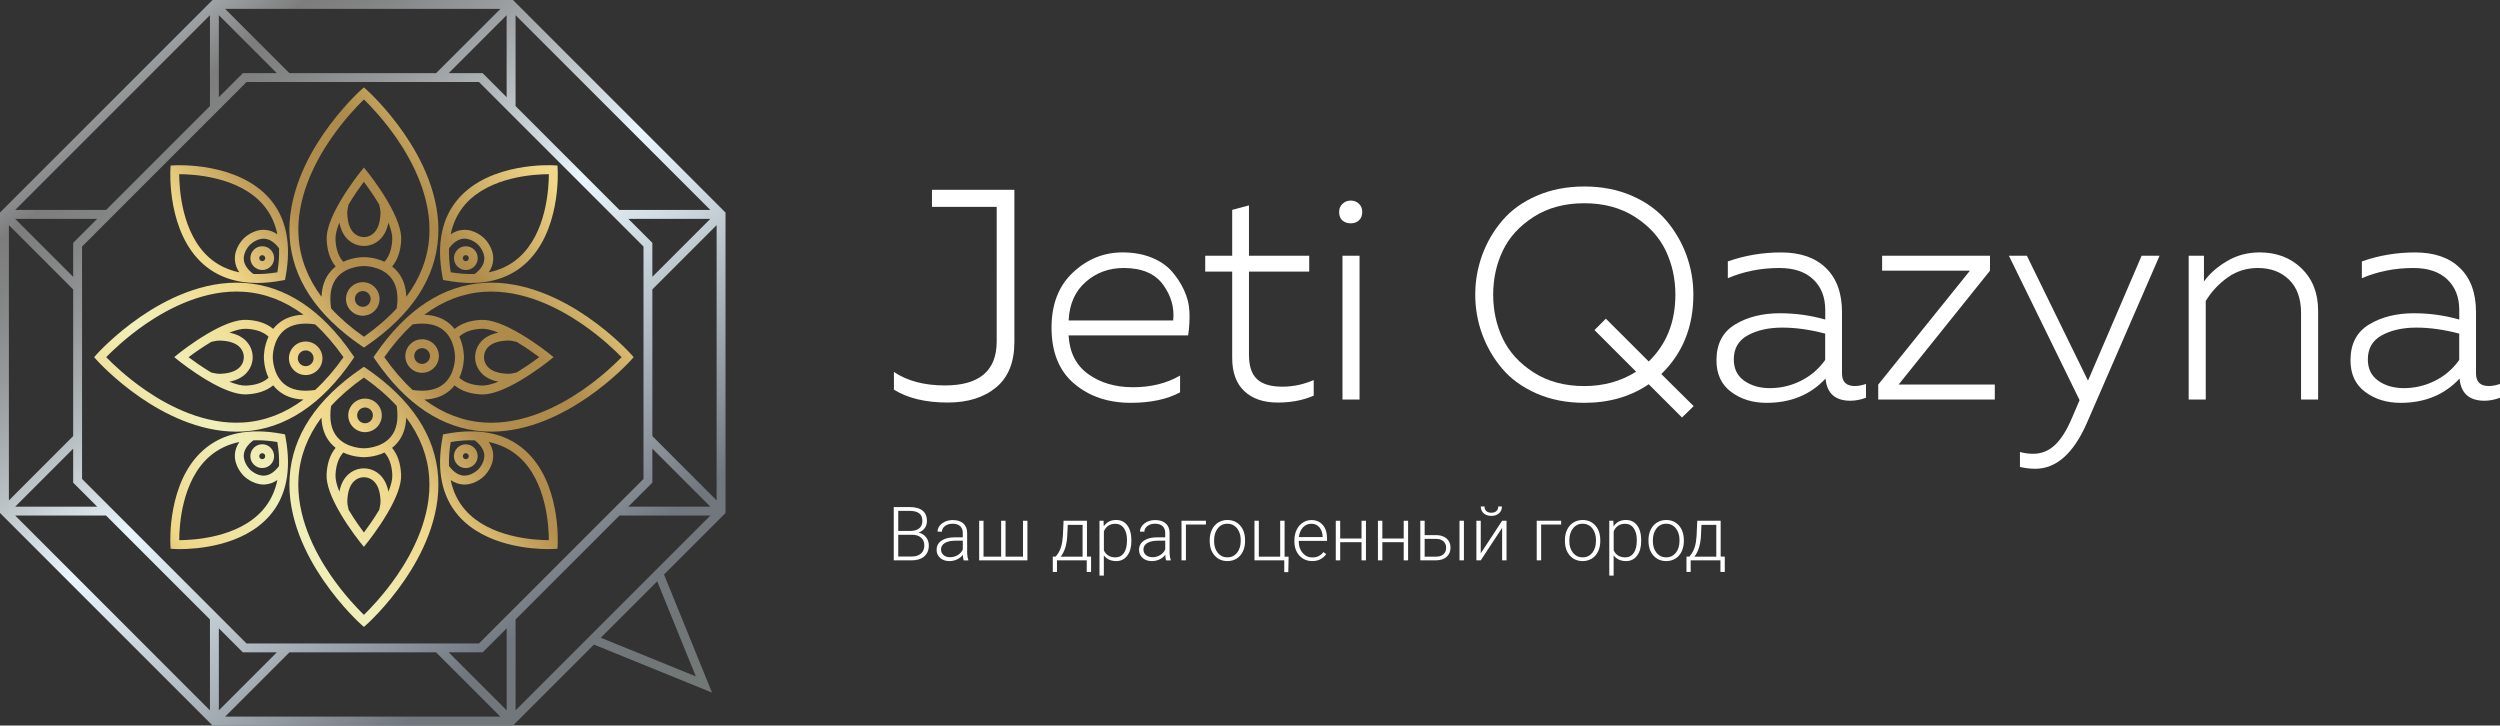 <?xml version="1.0" encoding="UTF-8"?> <!-- Generator: Adobe Illustrator 28.2.0, SVG Export Plug-In . SVG Version: 6.00 Build 0) --> <svg xmlns="http://www.w3.org/2000/svg" xmlns:xlink="http://www.w3.org/1999/xlink" id="Layer_1" x="0px" y="0px" viewBox="0 0 862.79 250.39" style="enable-background:new 0 0 862.79 250.39;" xml:space="preserve"><rect x="0" y="0" width="862.79" height="250.39" fill="#333333" stroke="none"/> <style type="text/css"> .st0{fill:#002137;} .st1{fill:none;stroke:#161A1E;stroke-miterlimit:10;} .st2{fill:#FFFFFF;} .st3{fill:none;stroke:#FFFFFF;stroke-width:9.249;stroke-miterlimit:10;} .st4{fill:url(#SVGID_1_);} .st5{fill:url(#SVGID_00000119835388960553153700000012825716298741205416_);} .st6{fill:url(#SVGID_00000005224254012436334640000011744290138817433512_);} .st7{fill:url(#SVGID_00000084503894886210032970000006615288062802939808_);} .st8{fill:url(#SVGID_00000047030399107156626920000008160765496815684001_);} .st9{fill:url(#SVGID_00000169542095899126755280000002603438941094754229_);} .st10{fill:url(#SVGID_00000071532544988100344330000012034142787684832145_);} .st11{fill:url(#SVGID_00000125585332337553894160000007493343955205512838_);} .st12{fill:url(#SVGID_00000176752389491992877410000017533398187053116059_);} .st13{fill:url(#SVGID_00000109728393979806776270000000770377793316651939_);} .st14{fill:url(#SVGID_00000013156342586844836980000005315273748387122849_);} .st15{fill:url(#SVGID_00000182498689559020047300000005231654487140890815_);} .st16{fill:url(#SVGID_00000060713494112795985870000000325560548572478855_);} .st17{fill:url(#SVGID_00000057134045515533036080000005425864160226695334_);} .st18{fill:url(#SVGID_00000066485914210920157270000007885579387209909899_);} .st19{fill:url(#SVGID_00000117644013392178146610000004112862954081636267_);} .st20{fill:url(#SVGID_00000023246034161433911230000001709140132591046842_);} .st21{fill:url(#SVGID_00000056386310663414318470000008167957498241231292_);} .st22{fill:url(#SVGID_00000003099295773755763620000011909014823518593429_);} .st23{fill:url(#SVGID_00000087397653404420651240000003977799880874975157_);} .st24{fill:url(#SVGID_00000031178052348414934640000011708468778251846056_);} .st25{fill:url(#SVGID_00000057141200746130454080000010632837102397310862_);} .st26{fill:url(#SVGID_00000069368185190808216120000010058477336686891924_);} .st27{fill:url(#SVGID_00000005949712569836447760000011745349869272009122_);} .st28{fill:url(#SVGID_00000099644854552239609200000013109676622119273101_);} .st29{fill:url(#SVGID_00000085969000201131319970000007177160475395274652_);} .st30{fill:url(#SVGID_00000044176905211818178800000002792372535193688207_);} .st31{fill:url(#SVGID_00000097484077415474289660000003559200355337485239_);} .st32{fill:url(#SVGID_00000010306193043019702060000013357766448606266776_);} .st33{fill:url(#SVGID_00000085223721825142023220000010249376160966843801_);} .st34{fill:url(#SVGID_00000000202196223667637780000000044296163098988172_);} .st35{fill:url(#SVGID_00000151513524044899537570000008936742243991303308_);} .st36{fill:url(#SVGID_00000178906819111094104270000004745690619073756563_);} .st37{fill:url(#SVGID_00000054951209109355662150000003430841096159193987_);} .st38{fill:none;stroke:#FFFFFF;stroke-width:6.535;stroke-miterlimit:10;} .st39{fill:url(#SVGID_00000175304901428189334150000015476048660597223348_);} .st40{fill:url(#SVGID_00000118394925884606647200000013470950039913923763_);} .st41{fill:url(#SVGID_00000045602331554609631900000018419594544291650466_);} .st42{fill:url(#SVGID_00000150063426200528155930000009587945452521829277_);} .st43{fill:url(#SVGID_00000097466452705209373300000005762083521893235855_);} .st44{fill:url(#SVGID_00000182494948011521773310000004549753628781868218_);} .st45{fill:url(#SVGID_00000109717742421883562030000018390135887455295620_);} .st46{fill:url(#SVGID_00000018929634415940807270000002647426014142473650_);} .st47{fill:url(#SVGID_00000005961389368157469080000003958439157011828122_);} .st48{fill:url(#SVGID_00000177454796614005242360000004137716237880457384_);} .st49{fill:url(#SVGID_00000090281183581566393130000017487888034528264100_);} .st50{fill:url(#SVGID_00000138543284980847804430000010587189283454014125_);} .st51{fill:url(#SVGID_00000022519810591462036460000015641511260311658685_);} .st52{fill:url(#SVGID_00000101069190555675187500000010813180235131824811_);} .st53{fill:url(#SVGID_00000065034729791995261010000008308187869858921377_);} .st54{fill:url(#SVGID_00000025429313440490939300000011449625867523088001_);} .st55{fill:url(#SVGID_00000163758765815946972260000007106721180569776820_);} .st56{fill:url(#SVGID_00000059272688510707558170000014160359316380498844_);} .st57{fill:url(#SVGID_00000088843248890112942140000002060063644208760481_);} .st58{fill:url(#SVGID_00000080913166896423591260000012574141952986556340_);} .st59{fill:url(#SVGID_00000004516080280520314310000010897410137245354165_);} .st60{fill:url(#SVGID_00000183207541829746470990000002741120211003020684_);} .st61{fill:url(#SVGID_00000151511525139451994650000000552716423199367833_);} .st62{fill:url(#SVGID_00000073706092372791598140000013145204152172732323_);} .st63{fill:url(#SVGID_00000170268711819518203770000010351522919836038334_);} .st64{fill:url(#SVGID_00000016041295780806661970000004130383611417412992_);} .st65{fill:url(#SVGID_00000031168377303970267330000004775500553044159130_);} .st66{fill:url(#SVGID_00000103226647106605729840000009770690034159862181_);} .st67{fill:url(#SVGID_00000052822577313988267900000009262436567608320135_);} .st68{fill:url(#SVGID_00000165912877817206772710000015506407511488719282_);} .st69{fill:url(#SVGID_00000076572495540133292510000001554999294451354265_);} .st70{fill:url(#SVGID_00000107583952613628231630000017939308446656270229_);} .st71{fill:url(#SVGID_00000059272011471516334060000002441981551721979048_);} .st72{fill:url(#SVGID_00000112629557581300229330000011524159642843457418_);} .st73{fill:#002131;} .st74{fill:#7A68FF;} .st75{fill:#5A15FF;} .st76{fill:#E17FFF;} .st77{fill:#F0607B;} .st78{fill:#F7B733;} .st79{fill:#FC4A1A;} .st80{fill:#67CEF9;} .st81{fill:#1499BC;} .st82{fill:#1CD419;} .st83{fill:#276E00;} .st84{fill:#FCEA69;} .st85{fill:#F8A900;} .st86{fill:#F84145;} .st87{fill:#A82B06;} .st88{fill:#192226;} .st89{fill:url(#SVGID_00000093891762500329428340000009143552159575748777_);} .st90{fill:url(#SVGID_00000005957176179611200330000007197648188801172664_);} .st91{fill:#F0D687;} .st92{fill:#161A1E;} .st93{fill:#9E9E9E;} .st94{fill:url(#SVGID_00000007400069589760475740000012823650720939019421_);} .st95{fill:url(#SVGID_00000062909237208911469110000001565785711645641626_);} .st96{fill:url(#SVGID_00000159451641757046621740000005561095626556012680_);} .st97{fill:url(#SVGID_00000092456700746790073230000016314240477264519069_);} .st98{fill:url(#SVGID_00000160149592768124565760000003827589367290833811_);} .st99{fill:url(#SVGID_00000025418581407899044970000016132667456667044263_);} .st100{fill:url(#SVGID_00000118389217810676738440000001217972605022057622_);} .st101{fill:url(#SVGID_00000183969178419675343420000006716123391700199041_);} .st102{fill:url(#SVGID_00000100366896380517181140000014046631334496550034_);} .st103{fill:url(#SVGID_00000097493849792941231250000009076581071238886299_);} .st104{fill:url(#SVGID_00000147184938509541610790000002988232938389935248_);} .st105{fill:url(#SVGID_00000061431043531736968950000010234646588897889723_);} .st106{fill:url(#SVGID_00000035494509565790504970000012657761881112930726_);} .st107{fill:url(#SVGID_00000111880015594885399820000015681524575293045147_);} .st108{fill:url(#SVGID_00000005958818431441572850000000341616938371940528_);} .st109{fill:url(#SVGID_00000098198449681980844290000000607254170296763065_);} .st110{fill:url(#SVGID_00000027576431848853025710000013490705126779318168_);} .st111{fill:url(#SVGID_00000078739703253167949560000013596496587650873258_);} .st112{fill:url(#SVGID_00000115510097223092359310000006350493239602976437_);} .st113{fill:url(#SVGID_00000130610192269716834840000013179195293662742406_);} .st114{fill:url(#SVGID_00000019652047222315404540000004058443602285604514_);} .st115{fill:url(#SVGID_00000057123556406433745870000000524726428452641692_);} .st116{fill:url(#SVGID_00000054243512763578605200000000366471148023933882_);} .st117{fill:url(#SVGID_00000136382052768625248380000005169270284565657266_);} .st118{fill:url(#SVGID_00000168084919436966996850000008681860585757595275_);} .st119{fill:url(#SVGID_00000078759164454948110440000016604474524734078108_);} .st120{fill:url(#SVGID_00000029038100210419492770000006028669528574241685_);} .st121{fill:url(#SVGID_00000097481512861471369470000008590027184565451182_);} .st122{fill:url(#SVGID_00000141448936835696554180000013100578744799271585_);} .st123{fill:url(#SVGID_00000178888543692441445490000013264712076160789905_);} .st124{fill:url(#SVGID_00000111897737238362061020000001905433655274975391_);} .st125{fill:url(#SVGID_00000139973300043046508410000005718123683710529940_);} .st126{fill:url(#SVGID_00000063629515608984320130000002238183160748383119_);} .st127{fill:url(#SVGID_00000009582101722392123800000001466224057062686354_);} .st128{fill:url(#SVGID_00000027582158040371805730000004239201620270912677_);} .st129{fill:url(#SVGID_00000118364391969251794540000003272167642807157183_);} .st130{fill:url(#SVGID_00000000941899792694829630000008052162310001605518_);} .st131{fill:url(#SVGID_00000125593564894207835810000008842911011719610535_);} .st132{fill:url(#SVGID_00000073695329903012979210000000011177990584515725_);} .st133{fill:url(#SVGID_00000067210756752497411420000009122993774236811944_);} .st134{fill:url(#SVGID_00000117649301738950028500000005703194204090092442_);} .st135{fill:url(#SVGID_00000116934685886428988750000000485846753260773788_);} .st136{fill:url(#SVGID_00000103967276810743121610000000162740672161330565_);} .st137{fill:url(#SVGID_00000167369147904186444220000000426065934273987738_);} .st138{fill:url(#SVGID_00000158016524070305502770000012984818070982517180_);} .st139{fill:url(#SVGID_00000157997345959160116180000011741874959636236458_);} .st140{fill:url(#SVGID_00000045609564006684072730000010201098794322368703_);} .st141{fill:url(#SVGID_00000155113014842253996380000001840239233381077641_);} .st142{fill:url(#SVGID_00000011730300165886864820000006251620757137986238_);} .st143{fill:url(#SVGID_00000001642744703729865000000007701412296588871045_);} .st144{fill:url(#SVGID_00000134960389946006680650000017880453730063049874_);} .st145{fill:url(#SVGID_00000129202768751981906090000017555002142430730662_);} .st146{fill:url(#SVGID_00000001653225093413408800000002832881129269785249_);} .st147{fill:url(#SVGID_00000168116815447038453040000000428309894145237391_);} .st148{fill:url(#SVGID_00000128472628469127601730000015081202030328366490_);} .st149{fill:url(#SVGID_00000072968838337729168560000011011883673637174656_);} .st150{fill:url(#SVGID_00000114794816363765223110000007816037593807201203_);} .st151{fill:url(#SVGID_00000081631006004063507210000004016701293107559821_);} .st152{fill:url(#SVGID_00000066510690093101516590000006624212301991459721_);} .st153{fill:url(#SVGID_00000114035037447535977530000015382090390121240708_);} .st154{fill:url(#SVGID_00000018958859346065839040000016648847415140370085_);} .st155{fill:url(#SVGID_00000141451374074287513220000000163887011651957680_);} .st156{fill:url(#SVGID_00000065761373285076986340000000227508567396877722_);} .st157{fill:url(#SVGID_00000047031403293630626390000007546182136137818505_);} .st158{fill:url(#SVGID_00000016061882997500668730000000109704073518960280_);} .st159{fill:url(#SVGID_00000107558181463026352060000018305050508067310993_);} .st160{fill:url(#SVGID_00000044142887744077161900000016957981709153116558_);} .st161{fill:url(#SVGID_00000147921882558088517840000010464688835754383778_);} .st162{fill:url(#SVGID_00000163768072861332768310000002027635964782378149_);} .st163{fill:url(#SVGID_00000008111888223853181020000004417846762930843581_);} .st164{fill:url(#SVGID_00000029017046722093125310000005485138172510974622_);} .st165{fill:url(#SVGID_00000119112563164960742710000006814230201933747075_);} .st166{fill:#DF73FF;} .st167{fill:#34C924;} .st168{fill:#F64A46;} .st169{fill:#7B68EE;} .st170{fill:#6600FF;} .st171{fill:none;stroke:#FFFFFF;stroke-width:2;stroke-miterlimit:10;} .st172{opacity:0.2;fill:#FFFFFF;} .st173{fill:none;stroke:#FFFFFF;stroke-width:0.5;stroke-miterlimit:10;} .st174{clip-path:url(#SVGID_00000088127743242647388900000010459565639083644567_);} .st175{fill:url(#SVGID_00000180358785426968583520000000967303115241034670_);} .st176{fill:url(#SVGID_00000021079485207059863100000013604397021588309409_);} .st177{fill:url(#SVGID_00000094603049716028141800000008641525213969491593_);} .st178{fill:url(#SVGID_00000147208334969671029400000003250611666173146780_);} .st179{fill:url(#SVGID_00000000216958341032530940000013599564010222174651_);} .st180{fill:url(#SVGID_00000134964858058712021670000005243751159846924946_);} .st181{fill:url(#SVGID_00000060032431117153389470000002232793138616654776_);} .st182{fill:url(#SVGID_00000047019304446035229070000007688653843951537845_);} .st183{fill:url(#SVGID_00000080915515437525418000000015041455873663648691_);} .st184{fill:url(#SVGID_00000103945905151566113130000016935667702394215097_);} .st185{fill:url(#SVGID_00000171001347381049737200000002624557325588692123_);} .st186{fill:url(#SVGID_00000019645490786326477270000005755729719026620569_);} .st187{fill:url(#SVGID_00000167384715473599669380000010850564793396314530_);} .st188{fill:url(#SVGID_00000065072351563549852330000006497327555733876620_);} .st189{fill:url(#SVGID_00000063628294520777924040000017311316414819979419_);} .st190{fill:url(#SVGID_00000027577936767550423540000012286502768605756071_);} .st191{fill:url(#SVGID_00000127006156216323916470000008738961783814879912_);} .st192{fill:url(#SVGID_00000026154060399598038160000007300729650326150578_);} .st193{fill:url(#SVGID_00000103950149623095067680000008344023740984923825_);} .st194{fill:url(#SVGID_00000094619181003127010060000018213893117938430909_);} .st195{fill:url(#SVGID_00000073709264490172817320000000704761830064140981_);} .st196{fill:url(#SVGID_00000031918524333028404520000006945753846735884460_);} .st197{fill:url(#SVGID_00000162316219414425241180000006756401398392474531_);} .st198{fill:url(#SVGID_00000101069858763452831430000011963033083609972385_);} .st199{fill:url(#SVGID_00000176004637535817866900000014642836225910486686_);} .st200{fill:url(#SVGID_00000145047449821421793250000013236512537002284696_);} .st201{fill:url(#SVGID_00000085249037660485302810000002156318424803655615_);} .st202{fill:url(#SVGID_00000106840940504630637420000008703346412643328148_);} .st203{fill:url(#SVGID_00000072262547259003658880000006278008396081549985_);} .st204{fill:url(#SVGID_00000105406330092752297700000001485506127369711286_);} .st205{fill:url(#SVGID_00000049916410244019190170000005478205799909122705_);} .st206{fill:url(#SVGID_00000176016641076164546640000016443975508087781797_);} .st207{fill:url(#SVGID_00000000217927184178491570000012305230286757616569_);} .st208{fill:url(#SVGID_00000135672008013012597070000013070247466645592468_);} .st209{fill:url(#SVGID_00000163051831001447037840000009048979450200533904_);} .st210{fill:url(#SVGID_00000158749459934451582660000002024320614010816171_);} .st211{fill:url(#SVGID_00000078015971212533789220000009328003565930254468_);} .st212{fill:url(#SVGID_00000062894325205809981030000014307720686048764064_);} .st213{fill:url(#SVGID_00000069357631919448800280000006950160220151563412_);} .st214{fill:url(#SVGID_00000171714164496237740230000008971904360225313162_);} .st215{fill:url(#SVGID_00000049197794988248261630000017950886860595381395_);} .st216{fill:url(#SVGID_00000069368508067979341090000005051864125045342373_);} .st217{fill:url(#SVGID_00000149340558856852999230000002317068106533631416_);} .st218{fill:url(#SVGID_00000009577667524199996220000003643198908181044616_);} .st219{fill:url(#SVGID_00000053537816024922381260000007800417106380920998_);} .st220{fill:url(#SVGID_00000106136843831065576090000017942211288270173065_);} .st221{fill:url(#SVGID_00000069375888090155807700000011351621429490585218_);} .st222{fill:url(#SVGID_00000154402895659954066840000003514857123953039768_);} .st223{fill:url(#SVGID_00000005979427462515228720000004911758512360951680_);} .st224{fill:url(#SVGID_00000013909154506405967290000017935101260655845513_);} .st225{fill:url(#SVGID_00000147206267411619856560000003239484391822603690_);} .st226{fill:url(#SVGID_00000003817366076611046790000002506287952268145067_);} .st227{fill:url(#SVGID_00000178206097450680042260000016272000828559796907_);} .st228{fill:url(#SVGID_00000028315092379420556470000015509708236200835244_);} .st229{fill:url(#SVGID_00000080179327422873319250000011945593226219681714_);} .st230{fill:url(#SVGID_00000158746978702001991070000007348072924765328825_);} .st231{fill:url(#SVGID_00000123436159511464732480000009830809266039775376_);} .st232{fill:url(#SVGID_00000134936628700679078230000016651365146708726926_);} .st233{fill:url(#SVGID_00000115484769898161345570000001289921386712296335_);} .st234{fill:url(#SVGID_00000009565215808846122970000004483531294629310131_);} .st235{fill:url(#SVGID_00000173143962951523841640000002739116308753559722_);} .st236{fill:url(#SVGID_00000015345514790020238040000002455140127131079569_);} .st237{fill:url(#SVGID_00000000197748834199071820000002081772885089440424_);} .st238{fill:url(#SVGID_00000044145607760100511630000002167969693653847681_);} .st239{fill:url(#SVGID_00000123441651501355157740000000179201460204544445_);} .st240{fill:url(#SVGID_00000108283215032178776920000000986236744535301784_);} .st241{fill:url(#SVGID_00000151521393561107499260000007088937416095555761_);} .st242{fill:url(#SVGID_00000110457804224506619970000012710523384350849970_);} .st243{fill:url(#SVGID_00000067199337488398403240000015944840949861734335_);} .st244{fill:url(#SVGID_00000134226011530945586210000000098713286519606962_);} .st245{fill:url(#SVGID_00000178914975678182877320000017505244435430127274_);} .st246{fill:url(#SVGID_00000119832415931941004970000011898844692920454805_);} .st247{fill:url(#SVGID_00000183232953443954540120000002634759957483103665_);} .st248{fill:url(#SVGID_00000155118176286130704570000014409526494929240723_);} .st249{fill:url(#SVGID_00000036958505224883436210000002926010392632628133_);} .st250{fill:url(#SVGID_00000032614449030078896970000014134803533449526452_);} .st251{fill:url(#SVGID_00000145741914975718731250000001465704308152442769_);} .st252{fill:url(#SVGID_00000077312086433873550820000014911680603405855125_);} .st253{fill:url(#SVGID_00000012434423640296626050000001191756183008288446_);} .st254{fill:url(#SVGID_00000160885360436190087710000006373757232804993160_);} .st255{fill:url(#SVGID_00000132771061159904239770000004372415576553569943_);} .st256{fill:url(#SVGID_00000146475121838458404360000015632022373616340632_);} .st257{fill:url(#SVGID_00000019660725640599863660000015677722870693305477_);} .st258{fill:url(#SVGID_00000154389717157528531170000007095354839280834967_);} .st259{fill:url(#SVGID_00000048501998334256984850000015739751012896136872_);} .st260{fill:url(#SVGID_00000132767145151170516560000014004672032553003413_);} .st261{fill:url(#SVGID_00000046331739616984777430000015400640393143217555_);} .st262{fill:url(#SVGID_00000023255542566506956640000013207973089940961427_);} .st263{fill:url(#SVGID_00000106138154353743786650000000203229265726442904_);} .st264{fill:url(#SVGID_00000078046090013286940430000017711334192168611201_);} .st265{fill:url(#SVGID_00000078041059677376830510000005160407151991912369_);} .st266{fill:url(#SVGID_00000101068543191840507300000011758523353997566851_);} .st267{fill:url(#SVGID_00000114779574023663042970000008018940472333782151_);} .st268{fill:url(#SVGID_00000097464051784426943090000012931132957483845298_);} .st269{fill:url(#SVGID_00000158734012547290300330000015344596683325864122_);} .st270{fill:url(#SVGID_00000034802745267771093010000013540780134161198779_);} .st271{fill:url(#SVGID_00000055674194312600343950000012711715757257061033_);} .st272{fill:url(#SVGID_00000144305977119651532360000009244269752740058021_);} .st273{fill:url(#SVGID_00000013916103757468016500000011855915865473112232_);} .st274{fill:url(#SVGID_00000127726242835855963650000003995819859800196765_);} .st275{fill:url(#SVGID_00000182496774629489206250000013000950435470316980_);} .st276{fill:url(#SVGID_00000018199305582815777310000014501005022874126511_);} .st277{fill:url(#SVGID_00000098918718617844118730000001993519559131322016_);} .st278{fill:url(#SVGID_00000057114937058862151590000012115307559039021470_);} .st279{fill:url(#SVGID_00000105412504233661360880000009976512921738145152_);} .st280{fill:url(#SVGID_00000062890987959019023120000005232202486873538732_);} .st281{fill:url(#SVGID_00000015337708703405209840000000770904108111034248_);} .st282{fill:url(#SVGID_00000037651728305958342830000005909232771394006422_);} .st283{fill:url(#SVGID_00000050621643633120152250000010365804975576412089_);} .st284{fill:url(#SVGID_00000085940550658151866620000014634760582036324762_);} .st285{fill:url(#SVGID_00000115487558759651271370000007678109732447904412_);} .st286{fill:url(#SVGID_00000127729288423820739910000006736600557569860494_);} .st287{fill:url(#SVGID_00000008832556293654431760000017594455530811159220_);} .st288{fill:url(#SVGID_00000081614946370145159660000017513724811741504918_);} .st289{fill:url(#SVGID_00000046338691474986024040000013556032324607303589_);} .st290{fill:url(#SVGID_00000183958665071829310520000003337716811835790497_);} .st291{fill:url(#SVGID_00000070840863578595398990000010943201418260296089_);} .st292{fill:url(#SVGID_00000051376080725707157710000001627969776402152617_);} .st293{fill:url(#SVGID_00000034800924322629710740000007828381209838964626_);} .st294{fill:url(#SVGID_00000141414626437328912770000001471456089148074924_);} .st295{fill:url(#SVGID_00000142877332177398606410000010302537416023382176_);} .st296{fill:url(#SVGID_00000068635493734205334340000003962994010418160042_);} .st297{fill:url(#SVGID_00000121983275105263519260000016129207760124721595_);} .st298{fill:url(#SVGID_00000136377059720414927940000002798862952365153924_);} .st299{fill:url(#SVGID_00000177460518973824579040000003785132758194518169_);} .st300{fill:url(#SVGID_00000044878534729363740650000001450200894090954930_);} .st301{fill:url(#SVGID_00000092439887605853136510000014706344582666207643_);} .st302{fill:url(#SVGID_00000098182536275245771490000002385803180820672700_);} .st303{fill:url(#SVGID_00000174587807514397050030000005045649508611987387_);} .st304{fill:url(#SVGID_00000080895019675984234920000010442413005954885823_);} .st305{fill:url(#SVGID_00000041266370511825723850000013473382102729317520_);} .st306{fill:url(#SVGID_00000153702075693123805830000013276613059099556016_);} .st307{fill:url(#SVGID_00000052081674580138737560000009631325423341432195_);} .st308{fill:url(#SVGID_00000145777436191131082190000010267539470400221058_);} .st309{fill:url(#SVGID_00000041275922347598811980000004070349516127713446_);} .st310{fill:url(#SVGID_00000122715156040453592490000001894003855097821862_);} .st311{fill:url(#SVGID_00000052784120458186593840000000867061617017557688_);} .st312{fill:url(#SVGID_00000051374240028098954490000006985356204651959985_);} .st313{fill:url(#SVGID_00000138556781331278949740000002822661202717597068_);} .st314{fill:url(#SVGID_00000033335303012664641490000012561535797417106590_);} .st315{fill:url(#SVGID_00000016047864366508888630000016688748626803250314_);} .st316{fill:url(#SVGID_00000115474055884510506800000002774056803655245702_);} .st317{fill:url(#SVGID_00000053538884450461296010000007883143939528685492_);} .st318{fill:url(#SVGID_00000062877233736551909500000013744436851389068475_);} .st319{fill:url(#SVGID_00000123427292682983999750000001508809223606684292_);} .st320{fill:url(#SVGID_00000064349227359886567100000005590448866743193248_);} .st321{fill:url(#SVGID_00000040545527347989309610000000307666691749746566_);} .st322{fill:url(#SVGID_00000179629559634072183910000010531141408986041509_);} .st323{fill:url(#SVGID_00000130609175859479704830000013555135856642738320_);} .st324{fill:url(#SVGID_00000104702315810753726940000009909075692564280748_);} .st325{fill:url(#SVGID_00000024696741227763382490000009386732899221803699_);} .st326{fill:url(#SVGID_00000055689559487581388500000003638141221134785178_);} .st327{fill:url(#SVGID_00000063623404411492078830000006742255117706657453_);} .st328{fill:url(#SVGID_00000102546778204339491340000015207953952353898926_);} .st329{fill:url(#SVGID_00000080911324464713940110000002719100558886272148_);} .st330{fill:url(#SVGID_00000106863948959889378410000001710626024819932595_);} .st331{fill:url(#SVGID_00000181051707913029049880000015851268144181783470_);} .st332{fill:url(#SVGID_00000003063768635387243840000015577353229976215737_);} .st333{fill:url(#SVGID_00000100344489342564132750000009122149614659654321_);} .st334{fill:url(#SVGID_00000065056364286193794180000007813426437625979552_);} .st335{fill:url(#SVGID_00000091721643119394438770000013313252825874486942_);} .st336{fill:none;stroke:#FFFFFF;stroke-width:3.341;stroke-miterlimit:10;} .st337{fill:url(#SVGID_00000142161777745851560610000002886081162571564713_);} .st338{fill:url(#SVGID_00000028308428627473641110000004354475709256102049_);} .st339{fill:url(#SVGID_00000124877854737171676790000015990598686273902239_);} .st340{fill:url(#SVGID_00000030456420379741499430000006133471302767454851_);} .st341{fill:url(#SVGID_00000154425886856806486940000013261888139486701986_);} .st342{fill:url(#SVGID_00000018923216779909801080000011837439892699724956_);} .st343{fill:url(#SVGID_00000029765846524986641860000016123108394825749896_);} .st344{fill:url(#SVGID_00000089573314751874058650000014114115632023820968_);} .st345{fill:url(#SVGID_00000099637072085253304090000008696259140784966834_);} .st346{fill:url(#SVGID_00000134957362177808539700000016733884407154938293_);} .st347{fill:url(#SVGID_00000158025906262630540630000003037550511311619736_);} .st348{fill:url(#SVGID_00000067945058556979696560000000251685262958033297_);} .st349{fill:url(#SVGID_00000131356042204109458700000016183944080233036682_);} .st350{fill:url(#SVGID_00000042720251946546493570000008351935916790406544_);} .st351{fill:url(#SVGID_00000154401280873538147880000011761496849827034527_);} .st352{fill:url(#SVGID_00000100381510019939991270000014880145948732529085_);} .st353{fill:url(#SVGID_00000160869506285624666500000008450397727796328836_);} .st354{fill:none;stroke:#F0D687;stroke-width:1.052;stroke-miterlimit:10;} .st355{clip-path:url(#SVGID_00000139265024984515051560000001278366032939357333_);} .st356{fill:url(#SVGID_00000039104165730561557270000014426830995496387254_);} .st357{fill:url(#SVGID_00000005966042483420145430000003720033182950233786_);} .st358{fill:url(#SVGID_00000096035566432736085960000004306007521540716705_);} .st359{fill:url(#SVGID_00000122688901630078831090000016326111380018419856_);} .st360{fill:url(#SVGID_00000016034141669773439610000016045396396455722899_);} .st361{fill:url(#SVGID_00000159470053418571397620000003377442261759640475_);} .st362{fill:url(#SVGID_00000006692822922220717340000003598457237063072681_);} .st363{fill:url(#SVGID_00000165946168265222911860000006227927730792651454_);} .st364{fill:url(#SVGID_00000144296842521912141150000015119032824661273790_);} .st365{fill:url(#SVGID_00000084506485539505707200000002327304327878085268_);} .st366{fill:url(#SVGID_00000007408012144990851680000017450536596212194460_);} .st367{fill:url(#SVGID_00000151502480919519801340000008426789881133644687_);} .st368{fill:url(#SVGID_00000163039410698743120250000004593743247244565183_);} .st369{fill:url(#SVGID_00000049207065969069632080000013072946550903017370_);} .st370{fill:url(#SVGID_00000173162685100157915500000000069724284996141479_);} .st371{fill:url(#SVGID_00000092414994432872252080000000744588412871950989_);} .st372{fill:url(#SVGID_00000163762773369298663550000004876350411834022288_);} .st373{fill:url(#SVGID_00000018934538918769899400000005736683196877063298_);} .st374{fill:url(#SVGID_00000169553663763683963290000014998890767069274523_);} .st375{fill:url(#SVGID_00000065779618599960934760000001089273879902274217_);} .st376{fill:url(#SVGID_00000114071616553819277580000007218524193706249602_);} .st377{fill:url(#SVGID_00000077319871269962372840000000318908460663318956_);} .st378{fill:url(#SVGID_00000124862675860129388070000017512941382504486041_);} .st379{fill:url(#SVGID_00000072988832612703870370000003958776960836706476_);} .st380{fill:url(#SVGID_00000032634951387014531660000012240083737405378456_);} .st381{fill:url(#SVGID_00000001628948307064360050000000742832621706300576_);} .st382{fill:url(#SVGID_00000062914959698620414170000011546798600012200105_);} .st383{fill:url(#SVGID_00000062872185652035355420000014060518172174865332_);} .st384{fill:url(#SVGID_00000044177585404531283250000017759153937287628693_);} .st385{fill:url(#SVGID_00000038397896526170000280000009033307640037714074_);} .st386{fill:url(#SVGID_00000174564009056795723090000005724080568633790654_);} .st387{fill:url(#SVGID_00000112596778425536730400000006396249841052201644_);} .st388{fill:url(#SVGID_00000072992359257611090670000013833073180078702478_);} .st389{fill:url(#SVGID_00000030460187076378611650000008939323903021390506_);} .st390{fill:url(#SVGID_00000131335692088637866780000001051057314300368269_);} .st391{fill:url(#SVGID_00000017492755194943374280000010148010507056146090_);} .st392{fill:url(#SVGID_00000124142148886175311080000005946806709873631408_);} .st393{fill:url(#SVGID_00000055689990999411108200000016381866178743380608_);} .st394{fill:url(#SVGID_00000123434723599940843450000010326419998510608527_);} .st395{fill:url(#SVGID_00000183239152698360550250000013875666882210995102_);} .st396{fill:url(#SVGID_00000108309442579080918830000002242822477721448374_);} .st397{fill:url(#SVGID_00000052798190541404647780000012077111050090879423_);} .st398{fill:url(#SVGID_00000168109439903282702590000010023062277045596332_);} .st399{fill:url(#SVGID_00000056398029097257584150000002378736817789604000_);} .st400{fill:url(#SVGID_00000155143114207163598870000009431029822553244558_);} .st401{fill:url(#SVGID_00000074429477281254822140000001527576677582639764_);} .st402{fill:url(#SVGID_00000157274691527345844610000016034780310420625079_);} .st403{fill:url(#SVGID_00000175284460791774713850000016935774660251646346_);} .st404{fill:url(#SVGID_00000067958858848331895770000018236602104575678345_);} .st405{fill:url(#SVGID_00000080912747257849266540000003378038394479983761_);} .st406{fill:url(#SVGID_00000108988542315834153870000012609003186321690255_);} .st407{fill:url(#SVGID_00000002371853824259747420000007368539038406435216_);} .st408{fill:url(#SVGID_00000131369857145347416540000009940694640159726509_);} .st409{fill:url(#SVGID_00000119082252938546233890000016246275756870950287_);} .st410{fill:url(#SVGID_00000083797811957854092790000001192367059954642619_);} .st411{fill:url(#SVGID_00000174583115410085795670000014114475803275651486_);} .st412{fill:url(#SVGID_00000105422970777305152680000007605632726568714428_);} .st413{fill:url(#SVGID_00000147212497989978001080000005967137142495292313_);} .st414{fill:url(#SVGID_00000071530457448634162060000017780365121739525038_);} .st415{fill:url(#SVGID_00000042708275087358759410000008159285841004081804_);} .st416{fill:url(#SVGID_00000137123091549096373500000006666609085180371599_);} .st417{fill:url(#SVGID_00000181795400527545019100000002469042134108133556_);} .st418{fill:url(#SVGID_00000142144460947281201290000007135914743795879601_);} .st419{fill:url(#SVGID_00000010305190197072133400000001622210348129778077_);} .st420{fill:url(#SVGID_00000165940638804062337650000017456061946417682605_);} .st421{fill:url(#SVGID_00000101073223754254112150000013175578593298691987_);} .st422{fill:url(#SVGID_00000042008328360177165970000017359949312869175989_);} .st423{fill:url(#SVGID_00000065781851642438067780000001866797781141703088_);} .st424{fill:url(#SVGID_00000168094210231628796600000004617907654843533722_);} .st425{fill:url(#SVGID_00000065753631033574042950000011196964663188288672_);} .st426{fill:url(#SVGID_00000019673943628073944640000016178026798067879075_);} .st427{fill:url(#SVGID_00000040567035440321130450000011563502007487498415_);} .st428{fill:url(#SVGID_00000049911496558300048750000013881320278057806977_);} .st429{fill:url(#SVGID_00000099636392529640333790000012057288355251985837_);} .st430{fill:url(#SVGID_00000183233636330034705930000012414360113076280719_);} .st431{fill:url(#SVGID_00000067918787013379587110000005659235742801736086_);} .st432{fill:url(#SVGID_00000052063518183240439560000010321460212624869550_);} .st433{fill:url(#SVGID_00000024679786079552137770000007186577498153390247_);} .st434{fill:url(#SVGID_00000065054016950762449100000017900076111168175757_);} .st435{fill:url(#SVGID_00000156583934025438248650000010144401882752446905_);} .st436{fill:url(#SVGID_00000010278123680910855860000000143523456314545819_);} .st437{fill:url(#SVGID_00000169538349505774245780000015151845098415579816_);} .st438{fill:url(#SVGID_00000065076760879051102120000014333841652679495043_);} .st439{fill:url(#SVGID_00000017488044647659036410000016655322836107281339_);} .st440{fill:url(#SVGID_00000011033560957360598830000016450586897135425158_);} .st441{fill:url(#SVGID_00000103224167860156775870000000716479976900907914_);} .st442{fill:url(#SVGID_00000118385241706139412390000008909553711344489869_);} .st443{fill:url(#SVGID_00000063599573665444368940000004386915735908853889_);} .st444{fill:url(#SVGID_00000011725136591081093130000010763581533232595339_);} .st445{fill:url(#SVGID_00000036970151832062620170000002354180574349622199_);} .st446{fill:url(#SVGID_00000114032032381390101380000013826878345738286468_);} .st447{fill:url(#SVGID_00000170994937023910913100000013645388749868476585_);} .st448{fill:url(#SVGID_00000036249957290210220750000008534069023265203644_);} .st449{fill:url(#SVGID_00000013188052515183938150000009977551121088515519_);} .st450{fill:url(#SVGID_00000055675092857599668420000008831952245301568147_);} </style> <g> <g> <g> <path class="st2" d="M321.64,65.5h28.44v52.53c0,6.96-2.1,12.19-6.31,15.67c-4.21,3.48-9.76,5.22-16.65,5.22 c-7.65,0-13.86-1.48-18.61-4.45v-6.1c4.62,3.1,10.48,4.65,17.58,4.65c11.93,0,17.89-5.07,17.89-15.2V71.39h-22.34V65.5z"></path> <path class="st2" d="M362.9,113.07c0-8.07,2.46-14.41,7.39-19.03c4.93-4.62,10.63-6.93,17.11-6.93c3.65,0,6.93,0.57,9.82,1.71 s5.22,2.67,6.98,4.6c1.76,1.93,3.22,4.14,4.39,6.62c1.17,2.48,1.81,5.05,1.91,7.7c0.1,2.65-0.05,5.33-0.46,8.01h-41.26 c0.34,5.93,2.62,10.39,6.83,13.39c4.2,3,9.34,4.5,15.41,4.5c6.21,0,11.62-1.34,16.24-4.03v5.79c-4.48,2.41-10.17,3.62-17.06,3.62 c-7.79,0-14.29-2.21-19.49-6.62C365.5,127.99,362.9,121.55,362.9,113.07z M404.88,110.59c0.48-4.34-0.67-8.44-3.46-12.31 c-2.79-3.86-7.33-5.79-13.6-5.79c-5.1,0-9.48,1.6-13.13,4.81c-3.66,3.21-5.62,7.64-5.89,13.29H404.88z"></path> <path class="st2" d="M425.25,72.43l5.79-1.55v17.37h20.79v5.48h-20.79v28.75c0,3.86,0.93,6.65,2.79,8.38 c1.86,1.72,4.76,2.59,8.69,2.59c3.72,0,7.34-0.76,10.86-2.28v5.38c-3.66,1.59-7.79,2.38-12.41,2.38c-4.9,0-8.74-1.31-11.53-3.93 c-2.79-2.62-4.19-6.45-4.19-11.48V93.73h-9.31v-5.48h9.31V72.43z"></path> <path class="st2" d="M470.13,73.15c0,1.24-0.38,2.21-1.14,2.9c-0.76,0.69-1.69,1.03-2.79,1.03c-1.17,0-2.14-0.33-2.9-0.98 c-0.76-0.65-1.14-1.64-1.14-2.95c0-1.17,0.4-2.12,1.19-2.84c0.79-0.72,1.74-1.09,2.84-1.09c1.1,0,2.03,0.36,2.79,1.09 C469.76,71.03,470.13,71.98,470.13,73.15z M469.2,137.89h-5.89V88.25h5.89V137.89z"></path> <path class="st2" d="M584.51,140.16l-4.03,3.93L569,132.61c-6.27,4.28-13.69,6.41-22.23,6.41c-6.07,0-11.55-1.07-16.44-3.21 c-4.9-2.14-8.86-5-11.89-8.58c-3.03-3.58-5.34-7.57-6.93-11.94c-1.59-4.38-2.38-8.91-2.38-13.6c0-4.69,0.79-9.22,2.38-13.6 c1.59-4.38,3.89-8.36,6.93-11.94c3.03-3.58,7-6.45,11.89-8.58c4.89-2.14,10.38-3.21,16.44-3.21c6.07,0,11.55,1.07,16.44,3.21 c4.89,2.14,8.86,5,11.89,8.58c3.03,3.59,5.34,7.57,6.93,11.94c1.58,4.38,2.38,8.91,2.38,13.6c0,11.1-3.69,20.24-11.07,27.4 L584.51,140.16z M518.63,86.54c-2.21,4.65-3.31,9.7-3.31,15.15c0,5.45,1.1,10.5,3.31,15.15c2.21,4.65,5.76,8.55,10.65,11.69 c4.89,3.14,10.72,4.71,17.48,4.71c6.69,0,12.65-1.66,17.89-4.96l-14.37-14.37l3.93-3.93L569,124.75 c6.13-5.93,9.2-13.61,9.2-23.06c0-5.45-1.1-10.5-3.31-15.15c-2.21-4.65-5.76-8.55-10.65-11.69c-4.9-3.14-10.72-4.71-17.48-4.71 c-6.76,0-12.58,1.57-17.48,4.71C524.39,77.99,520.84,81.89,518.63,86.54z"></path> <path class="st2" d="M635.7,128.89c0,2.9,1.48,4.34,4.45,4.34c1.1,0,2.38-0.24,3.83-0.72v4.76c-1.86,0.69-3.65,1.03-5.38,1.03 c-5.24,0-8.1-2.55-8.58-7.65c-5.17,5.58-11.96,8.38-20.37,8.38c-4.76,0-8.83-1.26-12.2-3.77c-3.38-2.52-5.07-6.15-5.07-10.91 c0-5.65,2.14-9.77,6.41-12.36c4.27-2.59,9.44-3.88,15.51-3.88c5.31,0,10.51,0.72,15.62,2.17v-3.31c0-4.41-1.38-7.93-4.14-10.55 c-2.76-2.62-6.65-3.93-11.69-3.93c-6.34,0-12.27,1.17-17.79,3.52v-5.79c5.86-2.07,12-3.1,18.41-3.1c6.62,0,11.77,1.79,15.46,5.38 c3.69,3.59,5.53,8.65,5.53,15.2V128.89z M598.36,124.03c0,3.24,1.21,5.71,3.62,7.39c2.41,1.69,5.34,2.53,8.79,2.53 c3.79,0,7.38-0.84,10.75-2.53c3.38-1.69,6.17-4.08,8.38-7.19v-9.1c-5.24-1.38-10.17-2.07-14.79-2.07 c-4.69,0-8.65,0.88-11.89,2.64C599.98,117.46,598.36,120.24,598.36,124.03z"></path> <path class="st2" d="M649.55,88.25h37.23v5.17l-31.54,39.3h33.2v5.17h-40.23v-5.17l31.64-39.3h-30.3V88.25z"></path> <path class="st2" d="M720.6,131.37l18.51-43.12h6.2l-25.13,57.81c-4.62,10.48-10.55,15.72-17.79,15.72 c-1.65,0-3.41-0.21-5.27-0.62v-5.17c1.52,0.41,3.03,0.62,4.55,0.62c2.9,0,5.43-1.03,7.6-3.1s4.15-5.27,5.95-9.62l2.48-5.79 L693.3,88.25h6.2L720.6,131.37z"></path> <path class="st2" d="M760.62,97.14c1.93-2.69,4.58-5.03,7.96-7.03c3.38-2,7.14-3,11.27-3c5.86,0,10.68,1.85,14.48,5.53 c3.79,3.69,5.69,8.57,5.69,14.63v30.61h-5.89V108c0-4.96-1.38-8.79-4.14-11.48c-2.76-2.69-6.34-4.03-10.75-4.03 c-3.93,0-7.43,1.1-10.5,3.31c-3.07,2.21-5.57,4.9-7.5,8.07v34.02h-5.89V88.25h5.27V97.14z"></path> <path class="st2" d="M854.51,128.89c0,2.9,1.48,4.34,4.45,4.34c1.1,0,2.38-0.24,3.83-0.72v4.76c-1.86,0.69-3.65,1.03-5.38,1.03 c-5.24,0-8.1-2.55-8.58-7.65c-5.17,5.58-11.96,8.38-20.37,8.38c-4.76,0-8.83-1.26-12.2-3.77c-3.38-2.52-5.07-6.15-5.07-10.91 c0-5.65,2.14-9.77,6.41-12.36c4.27-2.59,9.44-3.88,15.51-3.88c5.31,0,10.51,0.72,15.62,2.17v-3.31c0-4.41-1.38-7.93-4.14-10.55 c-2.76-2.62-6.65-3.93-11.69-3.93c-6.34,0-12.27,1.17-17.79,3.52v-5.79c5.86-2.07,12-3.1,18.41-3.1c6.62,0,11.77,1.79,15.46,5.38 c3.69,3.59,5.53,8.65,5.53,15.2V128.89z M817.18,124.03c0,3.24,1.21,5.71,3.62,7.39c2.41,1.69,5.34,2.53,8.79,2.53 c3.79,0,7.38-0.84,10.75-2.53c3.38-1.69,6.17-4.08,8.38-7.19v-9.1c-5.24-1.38-10.17-2.07-14.79-2.07 c-4.69,0-8.65,0.88-11.89,2.64C818.8,117.46,817.18,120.24,817.18,124.03z"></path> </g> <g> <path class="st2" d="M308.45,193.39v-18.4h5.43c1.97,0,3.47,0.41,4.49,1.22c1.02,0.81,1.53,2.01,1.53,3.6 c0,0.95-0.26,1.78-0.78,2.48c-0.52,0.7-1.23,1.21-2.13,1.51c1.07,0.24,1.93,0.76,2.58,1.58c0.65,0.82,0.98,1.76,0.98,2.83 c0,1.62-0.52,2.89-1.57,3.81c-1.05,0.91-2.51,1.37-4.38,1.37H308.45z M310,183.24h4.25c1.3-0.03,2.3-0.33,3.01-0.92 s1.07-1.44,1.07-2.56c0-1.18-0.37-2.05-1.11-2.61c-0.74-0.56-1.85-0.84-3.34-0.84H310V183.24z M310,184.55v7.52h4.66 c1.33,0,2.39-0.34,3.17-1.01s1.17-1.62,1.17-2.82c0-1.13-0.37-2.03-1.12-2.69s-1.78-0.99-3.09-0.99H310z"></path> <path class="st2" d="M332.58,193.39c-0.15-0.43-0.25-1.07-0.29-1.91c-0.53,0.69-1.21,1.22-2.03,1.6s-1.69,0.56-2.61,0.56 c-1.31,0-2.38-0.37-3.19-1.1c-0.81-0.73-1.22-1.66-1.22-2.78c0-1.33,0.55-2.38,1.66-3.16c1.11-0.77,2.65-1.16,4.63-1.16h2.74 v-1.55c0-0.98-0.3-1.75-0.9-2.31c-0.6-0.56-1.48-0.84-2.63-0.84c-1.05,0-1.92,0.27-2.62,0.81c-0.69,0.54-1.04,1.19-1.04,1.95 l-1.52-0.01c0-1.09,0.51-2.03,1.52-2.82s2.25-1.19,3.73-1.19c1.53,0,2.73,0.38,3.61,1.14c0.88,0.76,1.33,1.83,1.36,3.19v6.47 c0,1.32,0.14,2.31,0.42,2.97v0.15H332.58z M327.83,192.3c1.01,0,1.91-0.24,2.71-0.73c0.8-0.49,1.38-1.14,1.74-1.96v-3.01h-2.7 c-1.51,0.02-2.69,0.29-3.54,0.83s-1.28,1.27-1.28,2.2c0,0.77,0.28,1.4,0.85,1.91C326.18,192.05,326.92,192.3,327.83,192.3z"></path> <path class="st2" d="M339.43,179.72v12.39h6.08v-12.39h1.52v12.39h6.03v-12.39h1.52v13.67h-16.65v-13.67H339.43z"></path> <path class="st2" d="M364.32,192.11l0.67-0.87c1.06-1.44,1.67-3.55,1.83-6.32l0.24-5.21h8.07v12.39h1.42v5.29h-1.5v-4.02h-10.27 v4.02h-1.45l0.01-5.29H364.32z M366.06,192.11h7.56v-10.98h-5.12l-0.16,3.55C368.19,187.94,367.43,190.42,366.06,192.11z"></path> <path class="st2" d="M390.46,186.69c0,2.13-0.47,3.82-1.42,5.07c-0.94,1.25-2.21,1.88-3.79,1.88c-1.87,0-3.3-0.66-4.3-1.97v6.97 h-1.5v-18.93h1.4l0.08,1.93c0.99-1.46,2.41-2.19,4.28-2.19c1.63,0,2.92,0.62,3.85,1.86s1.4,2.96,1.4,5.16V186.69z M388.95,186.42 c0-1.74-0.36-3.12-1.07-4.13s-1.71-1.52-2.99-1.52c-0.93,0-1.72,0.22-2.39,0.67c-0.67,0.45-1.18,1.09-1.53,1.95v6.56 c0.36,0.78,0.88,1.38,1.55,1.79c0.67,0.41,1.47,0.62,2.39,0.62c1.27,0,2.26-0.51,2.98-1.52 C388.59,189.83,388.95,188.35,388.95,186.42z"></path> <path class="st2" d="M402.44,193.39c-0.15-0.43-0.25-1.07-0.29-1.91c-0.53,0.69-1.21,1.22-2.03,1.6s-1.69,0.56-2.61,0.56 c-1.31,0-2.38-0.37-3.19-1.1c-0.81-0.73-1.22-1.66-1.22-2.78c0-1.33,0.55-2.38,1.66-3.16c1.11-0.77,2.65-1.16,4.63-1.16h2.74 v-1.55c0-0.98-0.3-1.75-0.9-2.31c-0.6-0.56-1.48-0.84-2.63-0.84c-1.05,0-1.92,0.27-2.62,0.81c-0.69,0.54-1.04,1.19-1.04,1.95 l-1.52-0.01c0-1.09,0.51-2.03,1.52-2.82s2.25-1.19,3.73-1.19c1.53,0,2.73,0.38,3.61,1.14c0.88,0.76,1.33,1.83,1.36,3.19v6.47 c0,1.32,0.14,2.31,0.42,2.97v0.15H402.44z M397.69,192.3c1.01,0,1.91-0.24,2.71-0.73c0.8-0.49,1.38-1.14,1.74-1.96v-3.01h-2.7 c-1.51,0.02-2.69,0.29-3.54,0.83s-1.28,1.27-1.28,2.2c0,0.77,0.28,1.4,0.85,1.91C396.04,192.05,396.78,192.3,397.69,192.3z"></path> <path class="st2" d="M416.19,181.03h-6.91v12.36h-1.52v-13.67h8.43V181.03z"></path> <path class="st2" d="M417.49,186.35c0-1.31,0.25-2.5,0.76-3.55s1.23-1.87,2.16-2.46c0.93-0.58,1.99-0.88,3.17-0.88 c1.82,0,3.29,0.64,4.42,1.91c1.13,1.28,1.69,2.97,1.69,5.07v0.32c0,1.32-0.25,2.51-0.76,3.57c-0.51,1.06-1.23,1.87-2.15,2.45 c-0.93,0.57-1.98,0.86-3.17,0.86c-1.81,0-3.28-0.64-4.42-1.91c-1.13-1.28-1.7-2.97-1.7-5.07V186.35z M419,186.76 c0,1.63,0.42,2.98,1.27,4.02s1.96,1.57,3.33,1.57c1.37,0,2.47-0.52,3.32-1.57s1.27-2.43,1.27-4.15v-0.29c0-1.04-0.19-2-0.58-2.87 c-0.39-0.87-0.93-1.54-1.63-2.02s-1.5-0.71-2.4-0.71c-1.35,0-2.45,0.53-3.3,1.59c-0.85,1.06-1.28,2.44-1.28,4.15V186.76z"></path> <path class="st2" d="M432.92,179.72h1.52v12.39h7.37v-12.39h1.52v12.39h1.39l-0.11,5.33h-1.39v-4.06h-10.28V179.72z"></path> <path class="st2" d="M452.84,193.64c-1.16,0-2.21-0.29-3.15-0.86c-0.94-0.57-1.67-1.37-2.19-2.39c-0.52-1.02-0.78-2.17-0.78-3.44 v-0.54c0-1.31,0.25-2.5,0.76-3.55s1.22-1.88,2.13-2.48c0.91-0.6,1.9-0.9,2.96-0.9c1.66,0,2.98,0.57,3.95,1.7 c0.97,1.13,1.46,2.68,1.46,4.64v0.85h-9.75v0.29c0,1.55,0.44,2.84,1.33,3.87c0.89,1.03,2.01,1.55,3.35,1.55 c0.81,0,1.52-0.15,2.14-0.44s1.18-0.77,1.69-1.42l0.95,0.72C456.57,192.83,454.95,193.64,452.84,193.64z M452.56,180.75 c-1.14,0-2.1,0.42-2.88,1.25s-1.25,1.95-1.42,3.36h8.2v-0.16c-0.04-1.31-0.42-2.38-1.12-3.21 C454.63,181.16,453.71,180.75,452.56,180.75z"></path> <path class="st2" d="M471.41,193.39h-1.52v-6.27h-7.37v6.27h-1.52v-13.67h1.52v6.13h7.37v-6.13h1.52V193.39z"></path> <path class="st2" d="M485.96,193.39h-1.52v-6.27h-7.37v6.27h-1.52v-13.67h1.52v6.13h7.37v-6.13h1.52V193.39z"></path> <path class="st2" d="M491.67,184.68h3.94c1.01,0,1.9,0.18,2.66,0.55c0.76,0.37,1.34,0.87,1.73,1.52c0.39,0.65,0.59,1.4,0.59,2.26 c0,1.32-0.45,2.38-1.36,3.18c-0.91,0.8-2.13,1.19-3.67,1.19h-5.39v-13.67h1.5V184.68z M491.67,185.97v6.14h3.92 c1.09,0,1.94-0.27,2.56-0.82c0.62-0.55,0.93-1.3,0.93-2.25c0-0.91-0.3-1.64-0.9-2.2c-0.6-0.56-1.43-0.85-2.47-0.87H491.67z M505.22,193.39h-1.52v-13.67h1.52V193.39z"></path> <path class="st2" d="M518.41,179.72h1.52v13.67h-1.52v-11.23l-7.38,11.23h-1.5v-13.67h1.5v11.25L518.41,179.72z M518.34,174.79 c0,0.97-0.33,1.75-0.99,2.35c-0.66,0.6-1.55,0.9-2.66,0.9c-1.1,0-1.98-0.3-2.65-0.89c-0.67-0.59-1-1.38-1-2.36h1.29 c0,0.7,0.21,1.23,0.63,1.6c0.42,0.37,1,0.56,1.74,0.56c0.74,0,1.32-0.19,1.74-0.58c0.42-0.39,0.62-0.91,0.62-1.58H518.34z"></path> <path class="st2" d="M538.78,181.03h-6.91v12.36h-1.52v-13.67h8.43V181.03z"></path> <path class="st2" d="M540.08,186.35c0-1.31,0.25-2.5,0.76-3.55s1.23-1.87,2.16-2.46c0.93-0.58,1.99-0.88,3.17-0.88 c1.82,0,3.29,0.64,4.42,1.91c1.13,1.28,1.69,2.97,1.69,5.07v0.32c0,1.32-0.25,2.51-0.76,3.57c-0.51,1.06-1.23,1.87-2.15,2.45 c-0.93,0.57-1.98,0.86-3.17,0.86c-1.81,0-3.28-0.64-4.42-1.91c-1.13-1.28-1.7-2.97-1.7-5.07V186.35z M541.6,186.76 c0,1.63,0.42,2.98,1.27,4.02s1.96,1.57,3.33,1.57c1.37,0,2.47-0.52,3.32-1.57s1.27-2.43,1.27-4.15v-0.29c0-1.04-0.19-2-0.58-2.87 c-0.39-0.87-0.93-1.54-1.63-2.02s-1.5-0.71-2.4-0.71c-1.35,0-2.45,0.53-3.3,1.59c-0.85,1.06-1.28,2.44-1.28,4.15V186.76z"></path> <path class="st2" d="M566.4,186.69c0,2.13-0.47,3.82-1.42,5.07c-0.94,1.25-2.21,1.88-3.79,1.88c-1.87,0-3.3-0.66-4.3-1.97v6.97 h-1.5v-18.93h1.4l0.08,1.93c0.99-1.46,2.41-2.19,4.28-2.19c1.63,0,2.92,0.62,3.85,1.86s1.4,2.96,1.4,5.16V186.69z M564.89,186.42 c0-1.74-0.36-3.12-1.07-4.13s-1.71-1.52-2.99-1.52c-0.93,0-1.72,0.22-2.39,0.67c-0.67,0.45-1.18,1.09-1.53,1.95v6.56 c0.36,0.78,0.88,1.38,1.55,1.79c0.67,0.41,1.47,0.62,2.39,0.62c1.27,0,2.26-0.51,2.98-1.52 C564.53,189.83,564.89,188.35,564.89,186.42z"></path> <path class="st2" d="M568.92,186.35c0-1.31,0.25-2.5,0.76-3.55s1.23-1.87,2.16-2.46c0.93-0.58,1.99-0.88,3.17-0.88 c1.82,0,3.29,0.64,4.42,1.91c1.13,1.28,1.69,2.97,1.69,5.07v0.32c0,1.32-0.25,2.51-0.76,3.57c-0.51,1.06-1.23,1.87-2.15,2.45 c-0.93,0.57-1.98,0.86-3.17,0.86c-1.81,0-3.28-0.64-4.42-1.91c-1.13-1.28-1.7-2.97-1.7-5.07V186.35z M570.43,186.76 c0,1.63,0.42,2.98,1.27,4.02s1.96,1.57,3.33,1.57c1.37,0,2.47-0.52,3.32-1.57s1.27-2.43,1.27-4.15v-0.29c0-1.04-0.19-2-0.58-2.87 c-0.39-0.87-0.93-1.54-1.63-2.02s-1.5-0.71-2.4-0.71c-1.35,0-2.45,0.53-3.3,1.59c-0.85,1.06-1.28,2.44-1.28,4.15V186.76z"></path> <path class="st2" d="M583.02,192.11l0.67-0.87c1.06-1.44,1.67-3.55,1.83-6.32l0.24-5.21h8.07v12.39h1.42v5.29h-1.5v-4.02h-10.27 v4.02h-1.45l0.01-5.29H583.02z M584.76,192.11h7.56v-10.98h-5.12l-0.16,3.55C586.88,187.94,586.13,190.42,584.76,192.11z"></path> </g> </g> <g> <g> <linearGradient id="SVGID_1_" gradientUnits="userSpaceOnUse" x1="18.517" y1="-10.743" x2="238.775" y2="269.929"> <stop offset="5.000000e-08" style="stop-color:#EAF6FD"></stop> <stop offset="0.175" style="stop-color:#7D7D7D"></stop> <stop offset="0.217" style="stop-color:#838484"></stop> <stop offset="0.279" style="stop-color:#959799"></stop> <stop offset="0.354" style="stop-color:#B1B7BA"></stop> <stop offset="0.439" style="stop-color:#D8E2E8"></stop> <stop offset="0.473" style="stop-color:#EAF6FD"></stop> <stop offset="0.541" style="stop-color:#D4DFE6"></stop> <stop offset="0.681" style="stop-color:#9DA5AC"></stop> <stop offset="0.784" style="stop-color:#71777E"></stop> <stop offset="1" style="stop-color:#717871"></stop> </linearGradient> <path class="st4" d="M177.48,0.45L177.03,0H73.36L0,73.36v103.67l72.91,72.91l0.45,0.45h103.67l27.94-27.94l40.76,16.57 l-16.57-40.76l20.78-20.78l0.45-0.45V73.36L177.48,0.45z M165.3,222.07H85.08L28.32,165.3V85.08l56.77-56.77h80.22l56.77,56.77 v14.16v66.06L165.3,222.07z M174.86,216.85v28.3l-20.01-20.01h11.73L174.86,216.85z M83.81,225.14h11.73l-20.01,20.01v-28.3 L83.81,225.14z M25.25,83.81v11.73L5.24,75.53h28.3L25.25,83.81z M33.54,174.86H5.24l20.01-20.01v11.73L33.54,174.86z M75.53,33.54V5.24l20.01,20.01H83.81L75.53,33.54z M166.57,25.25h-11.73l20.01-20.01v28.3L166.57,25.25z M225.14,166.57v-11.73 l20.01,20.01h-28.3L225.14,166.57z M216.85,75.53h28.3l-20.01,20.01V83.81L216.85,75.53z M213.78,72.46L177.93,36.6V5.24 l67.22,67.22H213.78z M150.5,25.25H99.88L77.7,3.07h94.99L150.5,25.25z M72.46,36.6L36.6,72.46H5.24L72.46,5.24V36.6z M25.25,99.88v50.62L3.07,172.69V77.7L25.25,99.88z M36.6,177.93l35.86,35.86v31.37L5.24,177.93H36.6z M99.88,225.14h50.62 l22.18,22.18H77.7L99.88,225.14z M177.93,213.78l35.86-35.86h31.37l-67.22,67.22V213.78z M225.14,150.5V99.88l22.18-22.18v94.99 L225.14,150.5z M240.15,233.44l-32.82-13.35l19.48-19.48L240.15,233.44z"></path> <linearGradient id="SVGID_00000147909937644116672590000012452770866894463373_" gradientUnits="userSpaceOnUse" x1="194.994" y1="19.731" x2="2.858" y2="173.439"> <stop offset="0" style="stop-color:#F0F0BB"></stop> <stop offset="0.126" style="stop-color:#F0D687"></stop> <stop offset="0.29" style="stop-color:#AE8B4A"></stop> <stop offset="0.428" style="stop-color:#B38E4E"></stop> <stop offset="0.556" style="stop-color:#F0D687"></stop> <stop offset="0.705" style="stop-color:#F0F0BB"></stop> <stop offset="0.844" style="stop-color:#F0D687"></stop> <stop offset="1" style="stop-color:#8D6D39"></stop> </linearGradient> <path style="fill:url(#SVGID_00000147909937644116672590000012452770866894463373_);" d="M124.72,119.35l0.87,0.59l0.87-0.59 c15.52-10.63,23.85-23.24,24.76-37.47c0.91-14.14-5.85-27.22-11.68-35.7c-6.27-9.12-12.66-14.87-12.93-15.11l-1.02-0.91 l-1.02,0.91c-0.27,0.24-6.66,5.99-12.93,15.11c-5.83,8.48-12.58,21.56-11.68,35.7C100.88,96.11,109.21,108.72,124.72,119.35z M125.59,116.22c-4.41-3.1-8.19-6.37-11.32-9.79c-0.71-4.68,0.01-8.31,2.15-10.8c3.32-3.86,9.09-3.82,9.14-3.82l0.03,0l0.03,0 c0.06,0,5.83-0.04,9.14,3.82c2.14,2.49,2.86,6.12,2.15,10.8C133.78,109.85,130,113.12,125.59,116.22z M130.87,70.59 c0.32,1.22,0.47,2.27,0.44,3.13c-0.11,3.14-0.9,5.42-2.36,6.77c-1.49,1.38-3.21,1.33-3.27,1.32l-0.07-0.01l-0.12,0.01 c-0.07,0-1.79,0.06-3.28-1.32c-1.46-1.35-2.25-3.63-2.36-6.77c-0.03-0.85,0.12-1.91,0.44-3.13c1.92-3.23,4.01-6.14,5.28-7.84 C126.86,64.45,128.95,67.36,130.87,70.59z M117.12,76.83c0.49,2.55,1.52,4.56,3.08,5.97c2.25,2.04,4.84,2.09,5.38,2.08 c0.03,0,0.07,0,0.11,0c0.72,0,3.15-0.15,5.27-2.08c1.56-1.41,2.59-3.41,3.08-5.97c0.94,2.32,1.4,4.27,1.34,5.76 c-0.14,3.34-1.05,5.94-2.7,7.75c-3.39-1.59-6.7-1.61-7.1-1.6c-0.4-0.01-3.71,0.01-7.1,1.6c-1.66-1.81-2.57-4.41-2.7-7.75 C115.73,81.1,116.18,79.15,117.12,76.83z M114.12,47.98c4.62-6.74,9.42-11.67,11.47-13.66c2.04,1.98,6.8,6.88,11.42,13.6 c5.55,8.08,11.99,20.5,11.14,33.77c-0.47,7.37-3.13,14.3-7.92,20.74c-0.12-3.56-1.18-6.52-3.16-8.81 c-0.54-0.62-1.12-1.17-1.73-1.64c1.91-2.31,2.96-5.41,3.12-9.25c0.13-3.3-1.49-7.84-4.83-13.5c-3.16-5.35-6.69-9.75-6.84-9.93 l-1.19-1.48l-1.19,1.48c-0.15,0.18-3.68,4.59-6.84,9.93c-3.34,5.66-4.97,10.2-4.83,13.5c0.16,3.84,1.21,6.94,3.12,9.25 c-0.6,0.47-1.19,1.02-1.73,1.64c-1.98,2.3-3.04,5.25-3.16,8.81c-4.79-6.43-7.45-13.36-7.92-20.72 C102.17,68.45,108.59,56.05,114.12,47.98z"></path> <linearGradient id="SVGID_00000122721010348319603140000012811007936715445935_" gradientUnits="userSpaceOnUse" x1="208.46" y1="36.563" x2="16.324" y2="190.272"> <stop offset="0" style="stop-color:#F0F0BB"></stop> <stop offset="0.126" style="stop-color:#F0D687"></stop> <stop offset="0.29" style="stop-color:#AE8B4A"></stop> <stop offset="0.428" style="stop-color:#B38E4E"></stop> <stop offset="0.556" style="stop-color:#F0D687"></stop> <stop offset="0.705" style="stop-color:#F0F0BB"></stop> <stop offset="0.844" style="stop-color:#F0D687"></stop> <stop offset="1" style="stop-color:#8D6D39"></stop> </linearGradient> <path style="fill:url(#SVGID_00000122721010348319603140000012811007936715445935_);" d="M125.2,97.38 c-3.19,0-5.79,2.6-5.79,5.79c0,3.19,2.6,5.79,5.79,5.79c3.19,0,5.79-2.6,5.79-5.79C130.99,99.98,128.39,97.38,125.2,97.38z M125.2,105.89c-1.5,0-2.72-1.22-2.72-2.72c0-1.5,1.22-2.72,2.72-2.72c1.5,0,2.72,1.22,2.72,2.72 C127.92,104.67,126.7,105.89,125.2,105.89z"></path> <linearGradient id="SVGID_00000117663041652342529550000013301133394050533780_" gradientUnits="userSpaceOnUse" x1="177.458" y1="-2.188" x2="-14.677" y2="151.52"> <stop offset="0" style="stop-color:#F0F0BB"></stop> <stop offset="0.126" style="stop-color:#F0D687"></stop> <stop offset="0.29" style="stop-color:#AE8B4A"></stop> <stop offset="0.428" style="stop-color:#B38E4E"></stop> <stop offset="0.556" style="stop-color:#F0D687"></stop> <stop offset="0.705" style="stop-color:#F0F0BB"></stop> <stop offset="0.844" style="stop-color:#F0D687"></stop> <stop offset="1" style="stop-color:#8D6D39"></stop> </linearGradient> <path style="fill:url(#SVGID_00000117663041652342529550000013301133394050533780_);" d="M70.22,91.23 c4.86,4.27,11.07,6.42,18.52,6.42c2.7,0,5.57-0.28,8.59-0.85l1.03-0.19l0.19-1.03c2.12-11.37,0.25-20.49-5.57-27.11 C82.01,55.99,61.14,57.01,60.26,57.06l-1.37,0.08l-0.08,1.37C58.76,59.39,57.74,80.26,70.22,91.23z M95.73,93.97 c-2.94,0.49-5.71,0.68-8.29,0.58c-2.05-1.55-3.16-3.22-3.3-4.97c-0.22-2.78,2.07-5.05,2.09-5.06l0.04-0.04 c0.02-0.02,2.29-2.31,5.07-2.09c1.75,0.14,3.42,1.24,4.97,3.3C96.4,88.27,96.21,91.03,95.73,93.97z M90.69,70.51 c2.54,2.89,4.22,6.35,5.04,10.35c-1.32-0.91-2.72-1.42-4.2-1.53c-4.09-0.3-7.15,2.69-7.46,3c-0.31,0.31-3.3,3.37-3,7.46 c0.11,1.48,0.62,2.88,1.53,4.2c-4-0.83-7.47-2.51-10.35-5.04c-9.6-8.43-10.39-24.06-10.4-28.84 C66.63,60.11,82.26,60.91,90.69,70.51z"></path> <linearGradient id="SVGID_00000116204041986729698690000014454739353627471251_" gradientUnits="userSpaceOnUse" x1="188.052" y1="11.054" x2="-4.084" y2="164.762"> <stop offset="0" style="stop-color:#F0F0BB"></stop> <stop offset="0.126" style="stop-color:#F0D687"></stop> <stop offset="0.29" style="stop-color:#AE8B4A"></stop> <stop offset="0.428" style="stop-color:#B38E4E"></stop> <stop offset="0.556" style="stop-color:#F0D687"></stop> <stop offset="0.705" style="stop-color:#F0F0BB"></stop> <stop offset="0.844" style="stop-color:#F0D687"></stop> <stop offset="1" style="stop-color:#8D6D39"></stop> </linearGradient> <path style="fill:url(#SVGID_00000116204041986729698690000014454739353627471251_);" d="M90.51,84.98c-1.1,0-2.13,0.43-2.9,1.2 c-0.78,0.78-1.2,1.81-1.2,2.9s0.43,2.13,1.2,2.9c0.8,0.8,1.85,1.2,2.9,1.2c1.05,0,2.1-0.4,2.9-1.2c1.6-1.6,1.6-4.2,0-5.8 C92.64,85.41,91.6,84.98,90.51,84.98z M91.24,89.82c-0.4,0.4-1.06,0.4-1.47,0c-0.2-0.2-0.3-0.46-0.3-0.73 c0-0.28,0.11-0.54,0.3-0.73c0.2-0.2,0.46-0.3,0.73-0.3c0.28,0,0.54,0.11,0.73,0.3C91.65,88.76,91.65,89.42,91.24,89.82z"></path> <linearGradient id="SVGID_00000064340598504064113920000011376453310368477106_" gradientUnits="userSpaceOnUse" x1="214.322" y1="43.892" x2="22.187" y2="197.6"> <stop offset="0" style="stop-color:#F0F0BB"></stop> <stop offset="0.126" style="stop-color:#F0D687"></stop> <stop offset="0.29" style="stop-color:#AE8B4A"></stop> <stop offset="0.428" style="stop-color:#B38E4E"></stop> <stop offset="0.556" style="stop-color:#F0D687"></stop> <stop offset="0.705" style="stop-color:#F0F0BB"></stop> <stop offset="0.844" style="stop-color:#F0D687"></stop> <stop offset="1" style="stop-color:#8D6D39"></stop> </linearGradient> <path style="fill:url(#SVGID_00000064340598504064113920000011376453310368477106_);" d="M152.91,96.61l1.03,0.19 c3.02,0.56,5.89,0.85,8.59,0.85c7.46,0,13.66-2.15,18.52-6.42c12.48-10.98,11.46-31.84,11.41-32.73l-0.08-1.37l-1.37-0.08 c-0.88-0.05-21.75-1.08-32.73,11.41c-5.82,6.62-7.7,15.74-5.57,27.11L152.91,96.61z M155.55,93.97 c-0.49-2.94-0.68-5.71-0.58-8.29c1.55-2.05,3.22-3.16,4.97-3.3c2.78-0.21,5.05,2.07,5.06,2.09l0.04,0.04 c0.02,0.02,2.31,2.29,2.09,5.07c-0.14,1.75-1.24,3.42-3.3,4.97C161.25,94.65,158.49,94.46,155.55,93.97z M160.58,70.51 c8.43-9.6,24.06-10.39,28.84-10.4c-0.01,4.78-0.81,20.41-10.4,28.84c-2.89,2.54-6.35,4.22-10.35,5.04 c0.91-1.32,1.42-2.72,1.53-4.2c0.3-4.09-2.69-7.15-3-7.46c-0.31-0.31-3.37-3.3-7.46-3c-1.48,0.11-2.88,0.62-4.2,1.53 C156.37,76.85,158.05,73.39,160.58,70.51z"></path> <linearGradient id="SVGID_00000145060046756822353510000005650547822887628449_" gradientUnits="userSpaceOnUse" x1="215.469" y1="45.325" x2="23.333" y2="199.033"> <stop offset="0" style="stop-color:#F0F0BB"></stop> <stop offset="0.126" style="stop-color:#F0D687"></stop> <stop offset="0.29" style="stop-color:#AE8B4A"></stop> <stop offset="0.428" style="stop-color:#B38E4E"></stop> <stop offset="0.556" style="stop-color:#F0D687"></stop> <stop offset="0.705" style="stop-color:#F0F0BB"></stop> <stop offset="0.844" style="stop-color:#F0D687"></stop> <stop offset="1" style="stop-color:#8D6D39"></stop> </linearGradient> <path style="fill:url(#SVGID_00000145060046756822353510000005650547822887628449_);" d="M164.87,89.09c0-1.1-0.43-2.13-1.2-2.9 c-0.78-0.78-1.81-1.2-2.9-1.2c-1.1,0-2.13,0.43-2.9,1.2c-1.6,1.6-1.6,4.2,0,5.8c0.8,0.8,1.85,1.2,2.9,1.2c1.05,0,2.1-0.4,2.9-1.2 C164.44,91.22,164.87,90.19,164.87,89.09z M161.5,89.82c-0.4,0.4-1.06,0.4-1.47,0c-0.4-0.4-0.4-1.06,0-1.47l0,0 c0.2-0.2,0.46-0.3,0.73-0.3c0.28,0,0.54,0.11,0.73,0.3c0.2,0.2,0.3,0.46,0.3,0.73C161.8,89.37,161.69,89.63,161.5,89.82z"></path> <linearGradient id="SVGID_00000071554012660069026610000008739152577594452411_" gradientUnits="userSpaceOnUse" x1="222.537" y1="54.161" x2="30.402" y2="207.869"> <stop offset="0" style="stop-color:#F0F0BB"></stop> <stop offset="0.126" style="stop-color:#F0D687"></stop> <stop offset="0.29" style="stop-color:#AE8B4A"></stop> <stop offset="0.428" style="stop-color:#B38E4E"></stop> <stop offset="0.556" style="stop-color:#F0D687"></stop> <stop offset="0.705" style="stop-color:#F0F0BB"></stop> <stop offset="0.844" style="stop-color:#F0D687"></stop> <stop offset="1" style="stop-color:#8D6D39"></stop> </linearGradient> <path style="fill:url(#SVGID_00000071554012660069026610000008739152577594452411_);" d="M98.36,149.91l-1.03-0.19 c-11.37-2.12-20.49-0.25-27.11,5.57c-12.48,10.98-11.46,31.84-11.41,32.73l0.08,1.37l1.37,0.08c0.14,0.01,0.77,0.04,1.77,0.04 c5.41,0,21.7-0.92,30.95-11.45c5.82-6.62,7.7-15.74,5.57-27.11L98.36,149.91z M88.77,151.94c2.19,0,4.51,0.2,6.95,0.61 c0.49,2.94,0.68,5.71,0.58,8.29c-1.55,2.05-3.22,3.16-4.97,3.3c-2.78,0.22-5.05-2.07-5.06-2.09l-0.04-0.04 c-0.02-0.02-2.31-2.29-2.09-5.07c0.14-1.75,1.25-3.42,3.3-4.97C87.88,151.95,88.32,151.94,88.77,151.94z M90.69,176.02 c-8.43,9.6-24.06,10.39-28.84,10.4c0.01-4.78,0.81-20.41,10.4-28.84c2.89-2.53,6.35-4.22,10.35-5.04 c-0.91,1.32-1.42,2.72-1.53,4.19c-0.3,4.09,2.69,7.15,3,7.46c0.29,0.3,3.08,3.02,6.88,3.02c0.19,0,0.38-0.01,0.58-0.02 c1.48-0.11,2.88-0.62,4.2-1.53C94.91,169.67,93.22,173.13,90.69,176.02z"></path> <linearGradient id="SVGID_00000129173513498834710690000007482970960687096737_" gradientUnits="userSpaceOnUse" x1="221.391" y1="52.728" x2="29.256" y2="206.437"> <stop offset="0" style="stop-color:#F0F0BB"></stop> <stop offset="0.126" style="stop-color:#F0D687"></stop> <stop offset="0.29" style="stop-color:#AE8B4A"></stop> <stop offset="0.428" style="stop-color:#B38E4E"></stop> <stop offset="0.556" style="stop-color:#F0D687"></stop> <stop offset="0.705" style="stop-color:#F0F0BB"></stop> <stop offset="0.844" style="stop-color:#F0D687"></stop> <stop offset="1" style="stop-color:#8D6D39"></stop> </linearGradient> <path style="fill:url(#SVGID_00000129173513498834710690000007482970960687096737_);" d="M86.4,157.43c0,1.1,0.43,2.13,1.2,2.9 c0.78,0.78,1.81,1.2,2.9,1.2s2.13-0.43,2.9-1.2c1.6-1.6,1.6-4.2,0-5.81c-1.6-1.6-4.2-1.6-5.8,0 C86.83,155.31,86.4,156.34,86.4,157.43z M89.77,156.7c0.2-0.2,0.47-0.3,0.73-0.3c0.27,0,0.53,0.1,0.73,0.3 c0.4,0.4,0.4,1.06,0,1.47c-0.2,0.2-0.46,0.3-0.73,0.3c-0.28,0-0.54-0.11-0.73-0.3c-0.2-0.2-0.3-0.46-0.3-0.73 C89.47,157.16,89.58,156.9,89.77,156.7z"></path> <linearGradient id="SVGID_00000026862483461178794820000013043556601611519386_" gradientUnits="userSpaceOnUse" x1="259.401" y1="100.241" x2="67.266" y2="253.949"> <stop offset="0" style="stop-color:#F0F0BB"></stop> <stop offset="0.126" style="stop-color:#F0D687"></stop> <stop offset="0.29" style="stop-color:#AE8B4A"></stop> <stop offset="0.428" style="stop-color:#B38E4E"></stop> <stop offset="0.556" style="stop-color:#F0D687"></stop> <stop offset="0.705" style="stop-color:#F0F0BB"></stop> <stop offset="0.844" style="stop-color:#F0D687"></stop> <stop offset="1" style="stop-color:#8D6D39"></stop> </linearGradient> <path style="fill:url(#SVGID_00000026862483461178794820000013043556601611519386_);" d="M181.05,155.29 c-6.62-5.82-15.74-7.7-27.11-5.57l-1.03,0.19l-0.19,1.03c-2.12,11.37-0.25,20.49,5.57,27.11c9.26,10.53,25.55,11.45,30.95,11.45 c1,0,1.63-0.03,1.77-0.04l1.37-0.08l0.08-1.37C192.51,187.13,193.53,166.27,181.05,155.29z M155.55,152.55 c2.94-0.49,5.71-0.68,8.29-0.58c2.05,1.55,3.16,3.22,3.3,4.97c0.22,2.78-2.07,5.05-2.09,5.06l-0.04,0.04 c-0.02,0.02-2.3,2.31-5.07,2.09c-1.75-0.14-3.42-1.24-4.97-3.3C154.87,158.26,155.06,155.49,155.55,152.55z M160.58,176.02 c-2.54-2.89-4.22-6.35-5.04-10.35c1.32,0.91,2.72,1.42,4.2,1.53c0.19,0.01,0.39,0.02,0.58,0.02c3.8,0,6.59-2.72,6.88-3.02 c0.31-0.31,3.3-3.37,3-7.46c-0.11-1.48-0.62-2.88-1.53-4.2c4.01,0.83,7.47,2.51,10.35,5.04c9.6,8.43,10.39,24.06,10.4,28.84 C184.64,186.41,169.01,185.61,160.58,176.02z"></path> <linearGradient id="SVGID_00000064352223281766965970000011538484198502219938_" gradientUnits="userSpaceOnUse" x1="248.808" y1="86.999" x2="56.673" y2="240.708"> <stop offset="0" style="stop-color:#F0F0BB"></stop> <stop offset="0.126" style="stop-color:#F0D687"></stop> <stop offset="0.29" style="stop-color:#AE8B4A"></stop> <stop offset="0.428" style="stop-color:#B38E4E"></stop> <stop offset="0.556" style="stop-color:#F0D687"></stop> <stop offset="0.705" style="stop-color:#F0F0BB"></stop> <stop offset="0.844" style="stop-color:#F0D687"></stop> <stop offset="1" style="stop-color:#8D6D39"></stop> </linearGradient> <path style="fill:url(#SVGID_00000064352223281766965970000011538484198502219938_);" d="M157.86,160.34 c0.78,0.78,1.81,1.2,2.9,1.2c1.1,0,2.13-0.43,2.9-1.2c0.78-0.78,1.2-1.81,1.2-2.9c0-1.1-0.43-2.13-1.2-2.9 c-1.6-1.6-4.2-1.6-5.81,0C156.26,156.13,156.26,158.74,157.86,160.34L157.86,160.34z M160.03,156.7c0.2-0.2,0.47-0.3,0.73-0.3 s0.53,0.1,0.73,0.3c0.2,0.2,0.3,0.46,0.3,0.73c0,0.28-0.11,0.54-0.3,0.73c-0.2,0.2-0.46,0.3-0.73,0.3c-0.28,0-0.54-0.11-0.73-0.3 l0,0C159.63,157.76,159.63,157.11,160.03,156.7z"></path> <linearGradient id="SVGID_00000000197655408421474000000001745034991476236720_" gradientUnits="userSpaceOnUse" x1="241.83" y1="78.277" x2="49.695" y2="231.985"> <stop offset="0" style="stop-color:#F0F0BB"></stop> <stop offset="0.126" style="stop-color:#F0D687"></stop> <stop offset="0.29" style="stop-color:#AE8B4A"></stop> <stop offset="0.428" style="stop-color:#B38E4E"></stop> <stop offset="0.556" style="stop-color:#F0D687"></stop> <stop offset="0.705" style="stop-color:#F0F0BB"></stop> <stop offset="0.844" style="stop-color:#F0D687"></stop> <stop offset="1" style="stop-color:#8D6D39"></stop> </linearGradient> <path style="fill:url(#SVGID_00000000197655408421474000000001745034991476236720_);" d="M126.46,127.17l-0.87-0.59l-0.87,0.59 c-15.52,10.63-23.85,23.24-24.76,37.47c-0.91,14.14,5.85,27.22,11.68,35.7c6.27,9.12,12.66,14.87,12.93,15.11l1.02,0.91 l1.02-0.91c0.27-0.24,6.66-5.99,12.93-15.11c5.83-8.48,12.58-21.56,11.68-35.7C150.3,150.41,141.97,137.81,126.46,127.17z M125.59,130.3c4.41,3.1,8.19,6.37,11.32,9.79c0.71,4.68-0.01,8.31-2.15,10.8c-3.32,3.86-9.09,3.82-9.14,3.82l-0.03,0l-0.03,0 c-0.06,0-5.83,0.04-9.14-3.82c-2.14-2.49-2.86-6.12-2.15-10.8C117.4,136.67,121.18,133.41,125.59,130.3z M120.31,175.93 c-0.32-1.22-0.47-2.27-0.44-3.13c0.11-3.14,0.9-5.42,2.36-6.77c1.49-1.38,3.21-1.33,3.27-1.32l0.1,0.01l0.1-0.01 c0.02,0,1.73-0.07,3.22,1.29c1.49,1.35,2.29,3.64,2.4,6.8c0.03,0.85-0.12,1.91-0.44,3.13c-1.92,3.23-4.01,6.14-5.28,7.84 C124.32,182.07,122.23,179.16,120.31,175.93z M134.05,169.69c-0.49-2.55-1.52-4.56-3.08-5.97c-2.25-2.04-4.84-2.09-5.38-2.08 c-0.55-0.01-3.13,0.04-5.38,2.08c-1.56,1.41-2.59,3.41-3.08,5.97c-0.94-2.32-1.4-4.27-1.34-5.76c0.14-3.34,1.05-5.94,2.7-7.75 c3.24,1.52,6.42,1.6,7.03,1.6c0.03,0,0.05,0,0.07,0c0.4,0,3.71-0.01,7.1-1.6c1.66,1.81,2.57,4.41,2.7,7.75 C135.45,165.42,135,167.37,134.05,169.69z M137.06,198.54c-4.62,6.74-9.42,11.67-11.47,13.66c-2.05-1.99-6.84-6.92-11.47-13.66 c-5.53-8.07-11.95-20.47-11.1-33.71c0.48-7.37,3.13-14.29,7.92-20.72c0.12,3.56,1.18,6.52,3.16,8.81 c0.54,0.62,1.12,1.17,1.73,1.64c-1.91,2.31-2.96,5.41-3.12,9.25c-0.13,3.3,1.49,7.84,4.83,13.5c3.16,5.35,6.69,9.75,6.84,9.93 l1.19,1.48l1.19-1.48c0.15-0.18,3.68-4.59,6.84-9.93c3.34-5.66,4.97-10.2,4.83-13.5c-0.16-3.84-1.21-6.94-3.12-9.25 c0.6-0.47,1.19-1.02,1.73-1.64c1.98-2.3,3.04-5.25,3.16-8.81c4.79,6.43,7.45,13.36,7.92,20.72 C149.01,178.07,142.59,190.47,137.06,198.54z"></path> <linearGradient id="SVGID_00000125601643362375794570000009661144817338849427_" gradientUnits="userSpaceOnUse" x1="228.364" y1="61.444" x2="36.229" y2="215.153"> <stop offset="0" style="stop-color:#F0F0BB"></stop> <stop offset="0.126" style="stop-color:#F0D687"></stop> <stop offset="0.29" style="stop-color:#AE8B4A"></stop> <stop offset="0.428" style="stop-color:#B38E4E"></stop> <stop offset="0.556" style="stop-color:#F0D687"></stop> <stop offset="0.705" style="stop-color:#F0F0BB"></stop> <stop offset="0.844" style="stop-color:#F0D687"></stop> <stop offset="1" style="stop-color:#8D6D39"></stop> </linearGradient> <path style="fill:url(#SVGID_00000125601643362375794570000009661144817338849427_);" d="M125.98,149.14 c3.19,0,5.79-2.6,5.79-5.79c0-3.19-2.6-5.79-5.79-5.79c-3.19,0-5.79,2.6-5.79,5.79C120.19,146.54,122.79,149.14,125.98,149.14z M125.98,140.63c1.5,0,2.72,1.22,2.72,2.72s-1.22,2.72-2.72,2.72c-1.5,0-2.72-1.22-2.72-2.72S124.48,140.63,125.98,140.63z"></path> <linearGradient id="SVGID_00000052807996300383910470000007287964949547162268_" gradientUnits="userSpaceOnUse" x1="200.366" y1="26.447" x2="8.231" y2="180.155"> <stop offset="0" style="stop-color:#F0F0BB"></stop> <stop offset="0.126" style="stop-color:#F0D687"></stop> <stop offset="0.29" style="stop-color:#AE8B4A"></stop> <stop offset="0.428" style="stop-color:#B38E4E"></stop> <stop offset="0.556" style="stop-color:#F0D687"></stop> <stop offset="0.705" style="stop-color:#F0F0BB"></stop> <stop offset="0.844" style="stop-color:#F0D687"></stop> <stop offset="1" style="stop-color:#8D6D39"></stop> </linearGradient> <path style="fill:url(#SVGID_00000052807996300383910470000007287964949547162268_);" d="M84.21,148.89 c14.23-0.91,26.84-9.24,37.47-24.76l0.59-0.87l-0.59-0.87c-10.63-15.52-23.24-23.85-37.47-24.76 c-14.14-0.91-27.22,5.85-35.7,11.68c-9.12,6.27-14.87,12.66-15.11,12.93l-0.91,1.02l0.91,1.02c0.24,0.27,5.99,6.66,15.11,12.93 c7.96,5.47,19.97,11.76,33.11,11.76C82.48,148.97,83.34,148.94,84.21,148.89z M118.55,123.26c-3.1,4.41-6.37,8.19-9.79,11.32 c-4.68,0.71-8.31-0.01-10.8-2.15c-3.86-3.32-3.82-9.09-3.82-9.14l0-0.03l0-0.03c0-0.06-0.07-5.78,3.8-9.12 c2.49-2.15,6.13-2.87,10.82-2.17C112.18,115.07,115.44,118.85,118.55,123.26z M72.92,117.98c1.22-0.32,2.27-0.47,3.13-0.44 c3.14,0.11,5.42,0.9,6.77,2.36c1.38,1.49,1.33,3.21,1.32,3.27l-0.01,0.07l0.01,0.12c0,0.07,0.06,1.79-1.32,3.28 c-1.35,1.46-3.63,2.25-6.77,2.36c-0.85,0.03-1.91-0.12-3.13-0.44c-3.23-1.92-6.14-4.01-7.84-5.28 C66.78,121.99,69.69,119.9,72.92,117.98z M85.13,128.65c2.04-2.25,2.09-4.84,2.08-5.38c0.01-0.55-0.04-3.13-2.08-5.38 c-1.41-1.56-3.41-2.59-5.97-3.08c2.32-0.94,4.27-1.4,5.76-1.34c3.34,0.14,5.94,1.05,7.75,2.7c-1.59,3.39-1.61,6.7-1.6,7.1 c0,0.4,0.01,3.71,1.6,7.1c-1.81,1.66-4.41,2.57-7.75,2.7c-1.49,0.06-3.44-0.4-5.76-1.34C81.72,131.23,83.72,130.2,85.13,128.65z M50.31,134.73c-6.74-4.62-11.67-9.42-13.66-11.47c1.99-2.05,6.92-6.84,13.66-11.47c8.07-5.53,20.47-11.95,33.71-11.1 c7.37,0.48,14.29,3.13,20.72,7.92c-3.56,0.12-6.52,1.18-8.81,3.16c-0.62,0.54-1.17,1.12-1.64,1.73 c-2.31-1.91-5.41-2.96-9.25-3.12c-3.3-0.13-7.84,1.49-13.5,4.83c-5.35,3.16-9.75,6.69-9.93,6.84l-1.48,1.19l1.48,1.19 c0.18,0.15,4.59,3.68,9.93,6.84c5.45,3.21,9.86,4.84,13.12,4.84c0.13,0,0.26,0,0.38-0.01c3.84-0.16,6.94-1.21,9.25-3.12 c0.47,0.6,1.02,1.19,1.64,1.73c2.3,1.98,5.25,3.04,8.81,3.17c-6.43,4.79-13.36,7.45-20.72,7.92 C70.78,146.68,58.38,140.26,50.31,134.73z"></path> <linearGradient id="SVGID_00000046321272106571643610000006316569210954003848_" gradientUnits="userSpaceOnUse" x1="210.761" y1="39.44" x2="18.625" y2="193.148"> <stop offset="0" style="stop-color:#F0F0BB"></stop> <stop offset="0.126" style="stop-color:#F0D687"></stop> <stop offset="0.29" style="stop-color:#AE8B4A"></stop> <stop offset="0.428" style="stop-color:#B38E4E"></stop> <stop offset="0.556" style="stop-color:#F0D687"></stop> <stop offset="0.705" style="stop-color:#F0F0BB"></stop> <stop offset="0.844" style="stop-color:#F0D687"></stop> <stop offset="1" style="stop-color:#8D6D39"></stop> </linearGradient> <path style="fill:url(#SVGID_00000046321272106571643610000006316569210954003848_);" d="M105.5,117.86 c-3.19,0-5.79,2.6-5.79,5.79c0,3.19,2.6,5.79,5.79,5.79c3.19,0,5.79-2.6,5.79-5.79C111.28,120.46,108.69,117.86,105.5,117.86z M105.5,126.37c-1.5,0-2.72-1.22-2.72-2.72c0-1.5,1.22-2.72,2.72-2.72c1.5,0,2.72,1.22,2.72,2.72 C108.22,125.15,107,126.37,105.5,126.37z"></path> <linearGradient id="SVGID_00000093886493568929234650000000462836662965212068_" gradientUnits="userSpaceOnUse" x1="236.458" y1="71.561" x2="44.322" y2="225.269"> <stop offset="0" style="stop-color:#F0F0BB"></stop> <stop offset="0.126" style="stop-color:#F0D687"></stop> <stop offset="0.29" style="stop-color:#AE8B4A"></stop> <stop offset="0.428" style="stop-color:#B38E4E"></stop> <stop offset="0.556" style="stop-color:#F0D687"></stop> <stop offset="0.705" style="stop-color:#F0F0BB"></stop> <stop offset="0.844" style="stop-color:#F0D687"></stop> <stop offset="1" style="stop-color:#8D6D39"></stop> </linearGradient> <path style="fill:url(#SVGID_00000093886493568929234650000000462836662965212068_);" d="M202.67,109.31 c-8.48-5.83-21.56-12.58-35.7-11.68c-14.23,0.91-26.84,9.24-37.47,24.76l-0.59,0.87l0.59,0.87 c10.63,15.52,23.24,23.85,37.47,24.76c0.87,0.06,1.73,0.08,2.59,0.08c13.14,0,25.15-6.29,33.11-11.76 c9.12-6.27,14.87-12.66,15.11-12.93l0.91-1.02l-0.91-1.02C217.54,121.97,211.79,115.58,202.67,109.31z M132.63,123.26 c3.1-4.41,6.37-8.19,9.79-11.32c4.68-0.71,8.31,0.01,10.8,2.15c3.86,3.32,3.82,9.09,3.82,9.14l0,0.03l0,0.03 c0,0.06,0.07,5.78-3.8,9.12c-2.49,2.15-6.13,2.87-10.82,2.17C139,131.45,135.74,127.68,132.63,123.26z M178.26,128.55 c-1.22,0.32-2.27,0.47-3.13,0.44c-3.14-0.11-5.42-0.9-6.77-2.36c-1.38-1.49-1.33-3.21-1.32-3.27l0.01-0.07l-0.01-0.12 c0-0.07-0.06-1.79,1.32-3.28c1.35-1.46,3.63-2.25,6.77-2.36c0.85-0.03,1.9,0.12,3.13,0.44c3.23,1.92,6.14,4.01,7.84,5.28 C184.4,124.53,181.49,126.63,178.26,128.55z M166.05,117.88c-2.04,2.25-2.09,4.84-2.08,5.38c-0.01,0.55,0.04,3.13,2.08,5.38 c1.41,1.56,3.41,2.59,5.97,3.08c-2.32,0.94-4.27,1.4-5.76,1.34c-3.34-0.14-5.94-1.05-7.75-2.7c1.59-3.39,1.61-6.7,1.6-7.1 c0-0.4-0.01-3.71-1.6-7.1c1.81-1.66,4.41-2.57,7.75-2.7c1.49-0.06,3.44,0.4,5.76,1.34C169.46,115.29,167.46,116.32,166.05,117.88 z M200.93,134.68c-8.08,5.55-20.5,11.99-33.77,11.14c-7.37-0.47-14.3-3.13-20.73-7.92c3.56-0.12,6.51-1.18,8.81-3.17 c0.62-0.54,1.17-1.12,1.64-1.73c2.31,1.91,5.41,2.96,9.25,3.12c0.13,0.01,0.25,0.01,0.38,0.01c3.26,0,7.67-1.63,13.12-4.84 c5.35-3.16,9.75-6.69,9.93-6.84l1.48-1.19l-1.48-1.19c-0.18-0.15-4.59-3.68-9.93-6.84c-5.66-3.34-10.2-4.96-13.5-4.83 c-3.84,0.16-6.94,1.21-9.25,3.12c-0.47-0.6-1.02-1.19-1.64-1.73c-2.3-1.98-5.25-3.04-8.81-3.16c6.43-4.79,13.36-7.45,20.72-7.92 c13.24-0.85,25.64,5.56,33.71,11.1c6.74,4.62,11.68,9.42,13.66,11.47C212.55,125.3,207.65,130.07,200.93,134.68z"></path> <linearGradient id="SVGID_00000174595651629257274410000011454614840460229800_" gradientUnits="userSpaceOnUse" x1="226.063" y1="58.568" x2="33.928" y2="212.276"> <stop offset="0" style="stop-color:#F0F0BB"></stop> <stop offset="0.126" style="stop-color:#F0D687"></stop> <stop offset="0.29" style="stop-color:#AE8B4A"></stop> <stop offset="0.428" style="stop-color:#B38E4E"></stop> <stop offset="0.556" style="stop-color:#F0D687"></stop> <stop offset="0.705" style="stop-color:#F0F0BB"></stop> <stop offset="0.844" style="stop-color:#F0D687"></stop> <stop offset="1" style="stop-color:#8D6D39"></stop> </linearGradient> <path style="fill:url(#SVGID_00000174595651629257274410000011454614840460229800_);" d="M145.68,128.66 c3.19,0,5.79-2.6,5.79-5.79c0-3.19-2.6-5.79-5.79-5.79s-5.79,2.6-5.79,5.79C139.89,126.06,142.49,128.66,145.68,128.66z M145.68,120.15c1.5,0,2.72,1.22,2.72,2.72c0,1.5-1.22,2.72-2.72,2.72s-2.72-1.22-2.72-2.72 C142.96,121.37,144.18,120.15,145.68,120.15z"></path> </g> </g> </g> </svg> 